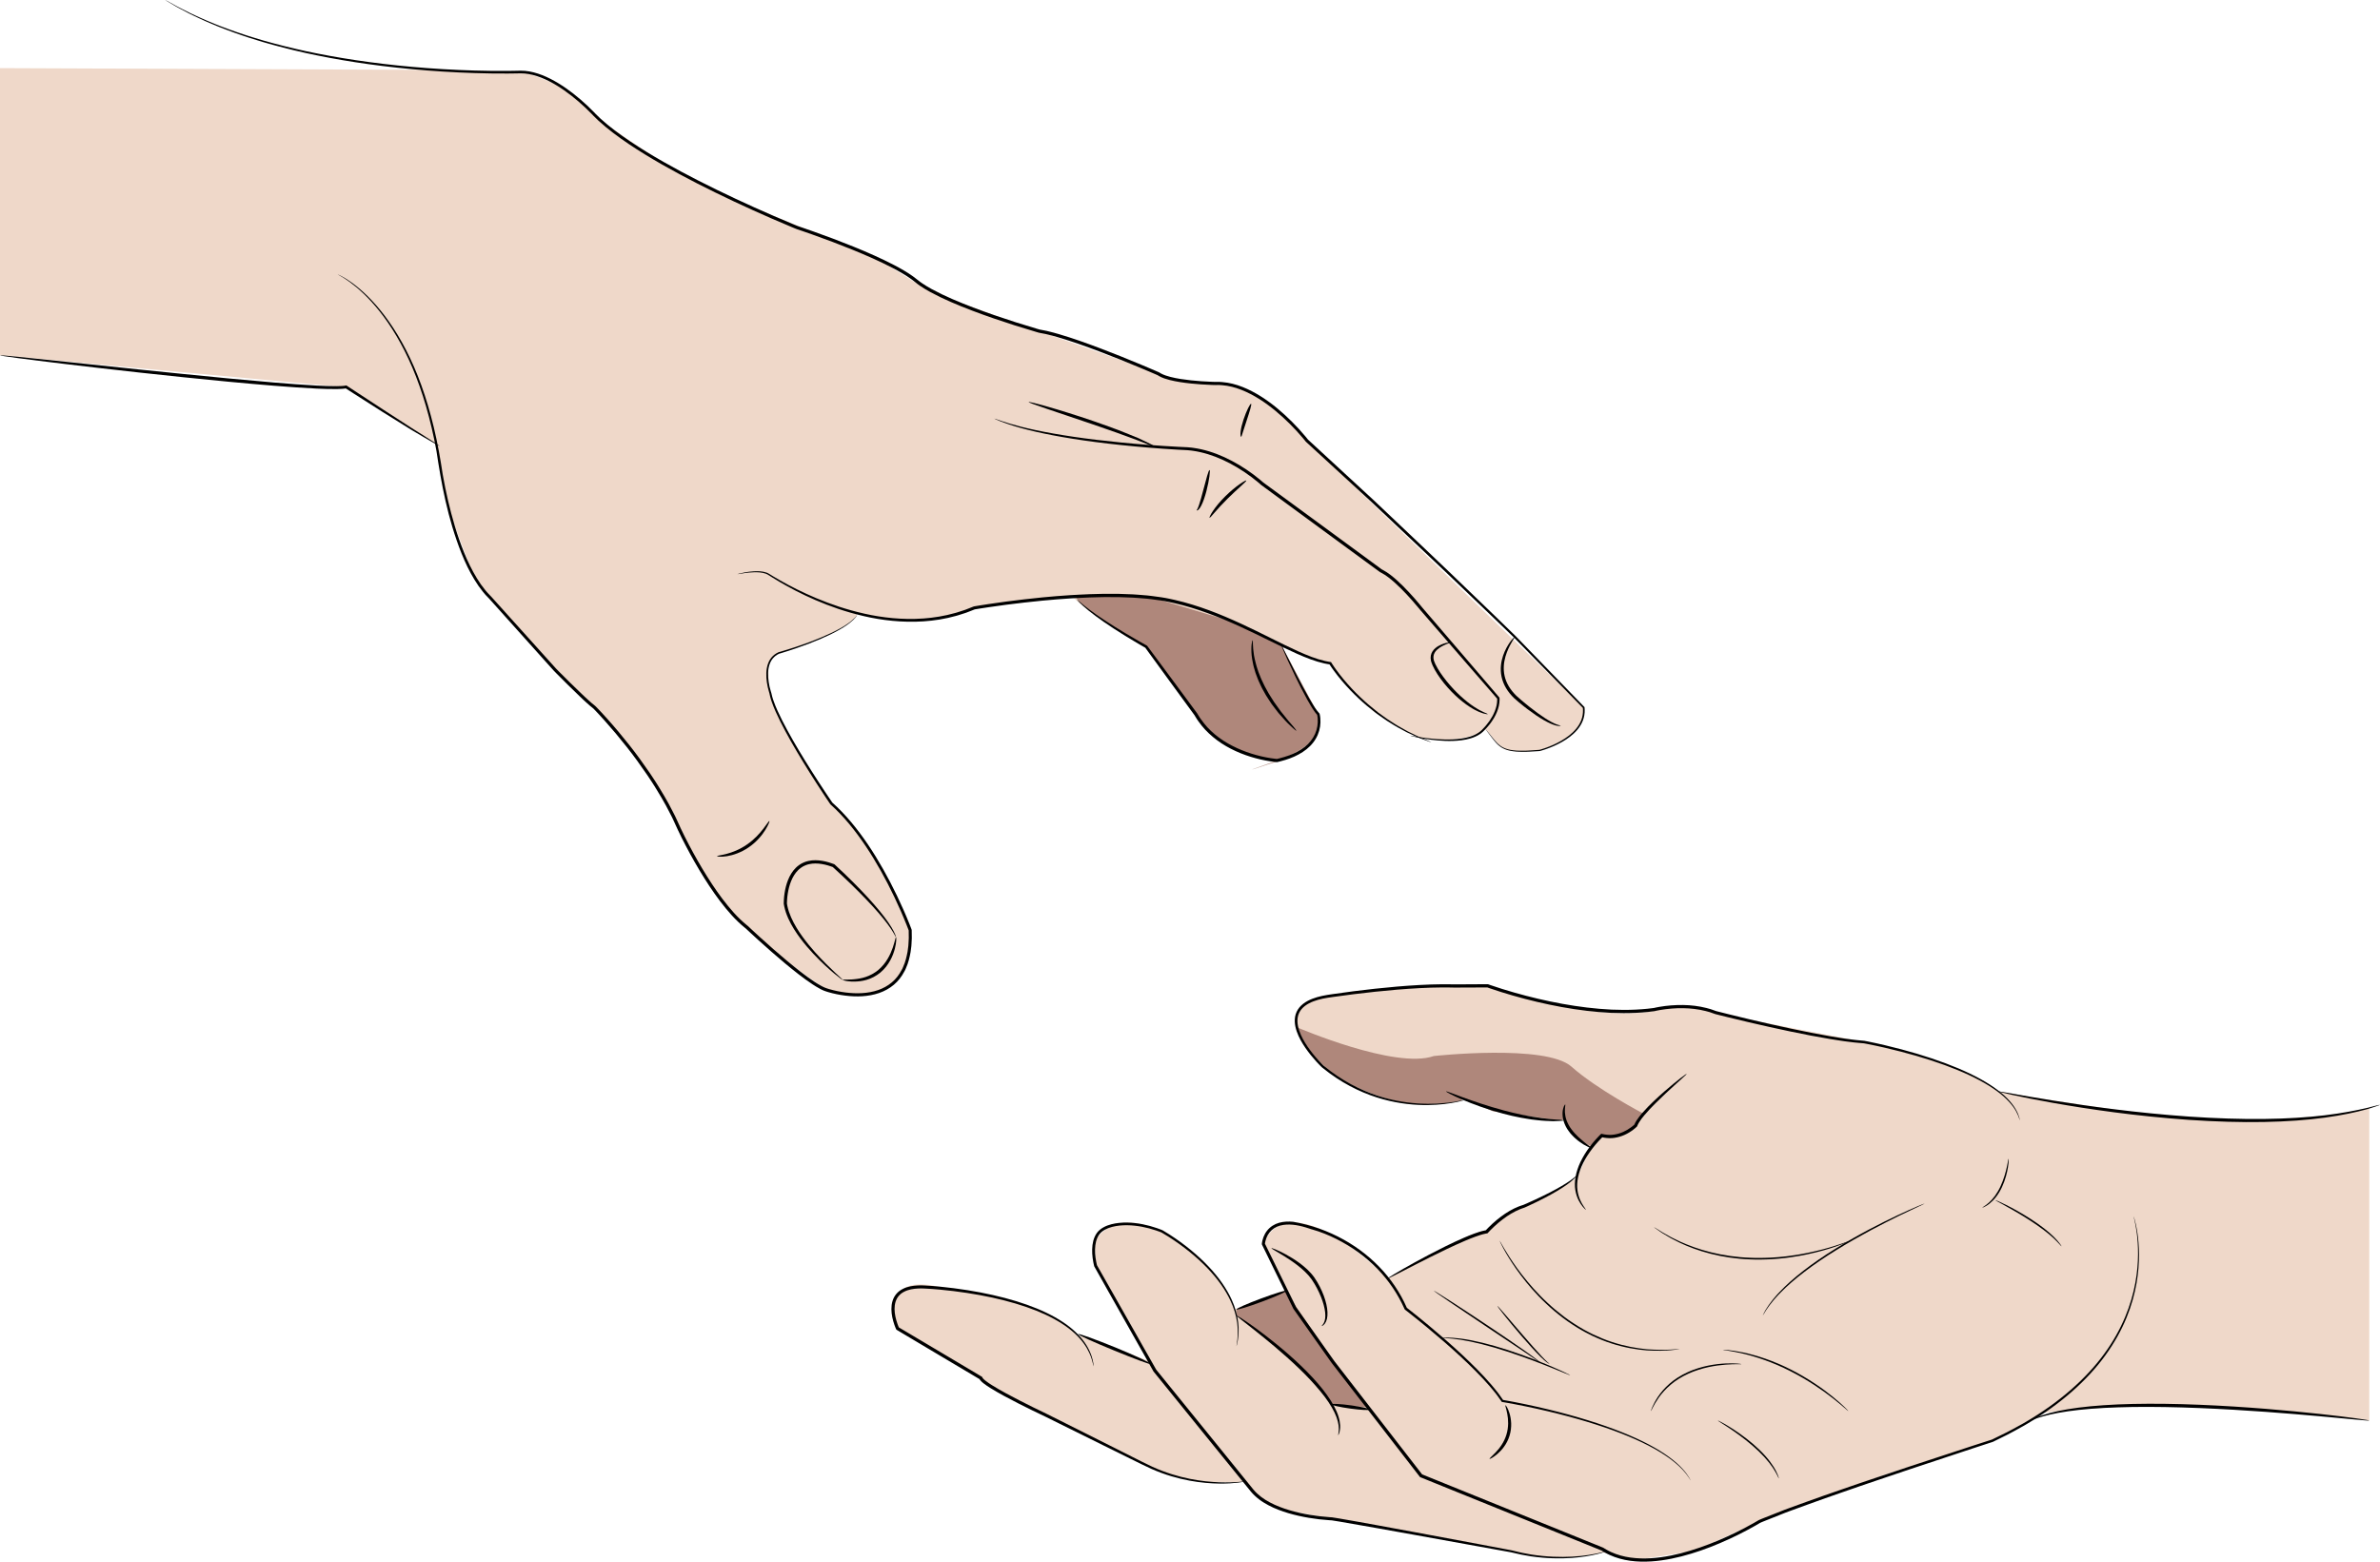 <?xml version="1.0" encoding="UTF-8"?><svg xmlns="http://www.w3.org/2000/svg" xmlns:xlink="http://www.w3.org/1999/xlink" height="1504.0" preserveAspectRatio="xMidYMid meet" version="1.0" viewBox="-0.0 -65.6 2291.5 1504.0" width="2291.5" zoomAndPan="magnify"><g><g id="change1_2"><path d="M2281.157,1001.334v300.995c0,0-175.009-24.644-314.721-7.336l-47.368,26.406l-103.33,32.689 l-120.898,45.061l-63.036,28.684l-57.271,8.829l-31.508-7.367l-7.309,1.77l-25.516,3.145l-18.043,0.181l-22.674-2.964 l-15.938-3.465l-171.411-31.001l-48.333-9.223c0,0-25.172-10.685-35.332-26.758l-7.767,0.955l-18.136-0.382 c0,0-30.873,5.627-91.957-27.691c0,0-130.219-62.974-136.193-72.472l-80.193-47.679c0,0-19.741-54.765,39.98-40.083 c0,0,96.821,9.292,133.876,46.996l4.36,0.378l65.127,24.455l-5.663-11.92l-35.009-56.213l-11.982-23.936l-0.994-23.604 c0,0,18.125-34.183,65.49-8.423c0,0,56.321,29.553,69.348,73.864l49.73-19.015l-22.063-43.905c0,0,18.4-63.955,119.649,33.222 l6.697-3.753l18.937-10.271c0,0,64.522-36.608,68.44-30.75c0,0,23.19-25.205,37.064-24.775c0,0,36.948-17.404,50.811-27.365 l13.771-28.93l-8.771-5.736l-16.274-20.678h-18.711l-79.99-21.153l-1.196,2.266l-11.371,2.088l-22.337,1.448l-28.405-2.755 c0,0-67.155-16.36-85.361-50.229c0,0-37.719-46.557,24.036-51.883c0,0,122.793-14.052,148.907-9.346 c0,0,113.396,41.192,171.694,20.889c0,0,37.945-1.776,58.248,7.495l127.734,24.717c0,0,104.772,21.631,134.074,48.57 c0,0,150.461,26.488,218.765,28.087C2142.837,1013.463,2238.938,1013.349,2281.157,1001.334z" fill="#EFD8C9"/></g><g id="change2_2"><path d="M1238.488,1177.323l-48.078,17.901v5.943l8.061,5.734l50.189,41.107c0,0,31.947,36.323,33.262,38.583 l35.39,3.083l-13.845-15.999l-56.117-81.693L1238.488,1177.323z" fill="#AF877B"/></g><g id="change2_3"><path d="M1249.171,923.826c0,0,94.228,40.606,131.324,27.48c0,0,107.802-11.771,132.514,10.204 c24.713,21.975,69.504,45.367,69.504,45.367l-7.556,11.258c0,0-16.644,12.543-32.431,10.999l-10.733,8.925 c0,0-18.392-7.896-26.225-26.086l-3.428,1.337l-64.47-8.718l-28.789-12.183l-2.697,2.096l-16.795,2.683l-18.982,0.465 l-12.479-0.563C1357.928,997.089,1273.134,987.043,1249.171,923.826z" fill="#AF877B"/></g><g><g><g id="change3_4"><path d="M1627.81,1359.988c-0.022,0.012-0.191-0.233-0.506-0.728c-0.33-0.484-0.733-1.262-1.406-2.204 c-1.265-1.933-3.343-4.692-6.452-7.965c-3.1-3.282-7.332-6.974-12.704-10.845c-5.385-3.856-11.935-7.848-19.604-11.811 c-15.346-7.923-35.142-15.707-58.779-22.849c-11.818-3.578-24.597-7.01-38.27-10.238c-6.836-1.614-13.896-3.179-21.174-4.672 c-3.64-0.747-7.332-1.479-11.079-2.183c-1.875-0.344-3.762-0.691-5.66-1.039c-0.95-0.167-1.903-0.334-2.86-0.501 c-1.098-0.183-2.199-0.366-3.304-0.55c-0.986-1.382-1.978-2.77-2.974-4.166l-1.358-1.903c-0.443-0.643-0.91-1.272-1.422-1.874 c-0.993-1.222-1.991-2.45-2.994-3.684c-1.011-1.228-1.981-2.495-3.078-3.675c-2.159-2.384-4.259-4.856-6.52-7.229 c-2.277-2.357-4.528-4.779-6.882-7.143c-9.399-9.478-19.586-18.836-30.342-28.199c-10.768-9.35-22.093-18.735-33.965-28.072 l-2.234-1.744l-1.121-0.869l-0.479-0.369c-0.1-0.052-0.146-0.154-0.188-0.258l-0.142-0.302l-0.339-0.72 c-0.811-1.703-1.595-3.426-2.434-5.129c-0.887-1.678-1.777-3.362-2.67-5.051c-0.969-1.647-1.939-3.3-2.914-4.957 c-4.042-6.542-8.683-12.835-13.947-18.707c-10.508-11.759-23.332-21.948-37.789-29.938c-7.218-4.006-14.851-7.478-22.802-10.229 c-1.986-0.685-3.999-1.324-6.015-1.87l-0.762-0.197l-0.88-0.29l-1.501-0.506c-1.001-0.341-2.002-0.687-3.021-0.962 c-4.047-1.226-8.198-2.165-12.396-2.58c-4.188-0.404-8.448-0.252-12.437,0.852c-3.974,1.12-7.577,3.376-10.108,6.625 c-1.279,1.607-2.288,3.442-3.032,5.391c-0.374,0.973-0.691,1.974-0.925,2.993c-0.12,0.509-0.221,1.021-0.305,1.532 c-0.036,0.254-0.078,0.512-0.104,0.761c-0.014,0.126-0.01,0.071,0.001,0.113c1.946,3.965,3.902,7.947,5.866,11.946 c7.913,16.12,15.961,32.515,24.133,49.162c9.279,13.094,18.68,26.361,28.192,39.785c2.384,3.365,4.774,6.739,7.172,10.124 c1.168,1.714,2.468,3.337,3.739,4.983c1.274,1.644,2.551,3.291,3.828,4.94c5.111,6.596,10.252,13.228,15.419,19.896 c20.579,26.563,41.591,53.685,62.954,81.261c12.514,5.065,25.109,10.162,37.779,15.29 c26.345,10.667,52.379,21.208,78.037,31.596c12.828,5.196,25.563,10.354,38.195,15.471c6.315,2.559,12.606,5.107,18.87,7.645 l1.175,0.476c0.055,0.034,0.314,0.099,0.501,0.24l0.316,0.197l0.523,0.325c0.704,0.421,1.376,0.894,2.105,1.272 c0.721,0.391,1.429,0.804,2.158,1.178l2.208,1.079c2.981,1.362,6.072,2.474,9.223,3.36c6.305,1.791,12.854,2.592,19.382,2.802 c6.536,0.172,13.071-0.258,19.519-1.148c12.904-1.772,25.454-5.175,37.561-9.357c12.111-4.2,23.802-9.226,35.071-14.76 c5.632-2.773,11.163-5.677,16.557-8.732c1.347-0.765,2.688-1.538,4.006-2.327l0.492-0.296l0.327-0.2l0.349-0.153l1.074-0.473 c0.714-0.321,1.431-0.629,2.155-0.904c2.889-1.144,5.769-2.284,8.639-3.421c2.871-1.136,5.732-2.27,8.585-3.399 c1.427-0.565,2.851-1.128,4.272-1.691c1.422-0.562,2.863-1.051,4.291-1.578c5.721-2.073,11.404-4.132,17.05-6.178 c11.269-4.161,22.489-7.942,33.511-11.786c5.516-1.904,10.992-3.793,16.428-5.669c5.446-1.838,10.853-3.662,16.216-5.472 c10.725-3.624,21.28-7.19,31.685-10.613c20.788-6.913,40.894-13.495,60.237-19.774c4.837-1.566,9.626-3.115,14.364-4.649 c1.186-0.381,2.368-0.762,3.547-1.141l1.768-0.568l0.44-0.142c0.104-0.035,0.061-0.016,0.111-0.039l0.177-0.086l0.828-0.406 c2.205-1.081,4.4-2.156,6.582-3.225c4.356-2.154,8.724-4.174,12.846-6.542c2.083-1.142,4.154-2.277,6.215-3.405 c2.046-1.152,4.143-2.19,6.094-3.448c32.061-18.722,57.721-41.375,75.098-65.178c8.717-11.871,15.394-23.945,20.268-35.577 c4.885-11.636,7.988-22.811,9.865-33.009c1.879-10.207,2.552-19.439,2.614-27.429c0.059-7.996-0.487-14.759-1.166-20.187 c-0.675-5.432-1.517-9.527-2.129-12.265c-0.302-1.37-0.562-2.4-0.734-3.089c-0.171-0.69-0.258-1.04-0.231-1.049 c0.025-0.009,0.165,0.326,0.388,1.003c0.226,0.677,0.537,1.696,0.893,3.058c0.718,2.722,1.666,6.813,2.447,12.256 c0.783,5.439,1.435,12.229,1.476,20.274c0.036,8.039-0.543,17.342-2.344,27.646c-1.798,10.295-4.836,21.592-9.684,33.37 c-4.836,11.773-11.5,24.008-20.23,36.041c-17.403,24.13-43.193,47.098-75.391,66.065c-1.961,1.274-4.065,2.327-6.12,3.494 c-2.068,1.143-4.149,2.293-6.241,3.45c-4.141,2.399-8.523,4.446-12.898,6.628c-2.191,1.083-4.395,2.171-6.61,3.266l-0.831,0.411 l-0.238,0.118c-0.085,0.052-0.283,0.099-0.324,0.117l-0.439,0.143l-1.764,0.574c-1.178,0.383-2.357,0.767-3.541,1.152 c-4.732,1.549-9.515,3.113-14.346,4.694c-19.318,6.339-39.4,12.977-60.163,19.942c-10.393,3.45-20.935,7.04-31.646,10.687 c-5.356,1.821-10.756,3.657-16.196,5.506c-5.428,1.886-10.896,3.786-16.404,5.7c-11.004,3.864-22.215,7.665-33.452,11.839 c-5.633,2.052-11.304,4.118-17.011,6.198c-1.423,0.529-2.865,1.021-4.278,1.582c-1.413,0.562-2.827,1.125-4.245,1.689 c-2.834,1.128-5.678,2.259-8.53,3.394c-2.853,1.135-5.713,2.272-8.583,3.414c-0.723,0.276-1.43,0.581-2.13,0.897l-1.056,0.466 c-0.271,0.123-0.097,0.03-0.354,0.185l-0.506,0.305c-1.347,0.808-2.7,1.592-4.063,2.368c-5.448,3.097-11.02,6.033-16.697,8.838 c-11.36,5.598-23.147,10.685-35.395,14.949c-12.243,4.245-24.963,7.715-38.139,9.539c-6.581,0.915-13.28,1.365-20.021,1.194 c-6.733-0.21-13.53-1.031-20.13-2.899c-3.299-0.924-6.545-2.089-9.688-3.522l-2.329-1.136c-0.77-0.394-1.52-0.829-2.28-1.242 c-0.769-0.4-1.482-0.896-2.227-1.342c-0.326-0.194-0.873-0.563-0.846-0.506l-1.174-0.475 c-6.266-2.534-12.559-5.078-18.876-7.633c-12.635-5.111-25.372-10.262-38.202-15.452c-25.66-10.384-51.696-20.919-78.044-31.581 c-12.934-5.236-25.793-10.442-38.569-15.614c-21.539-27.827-42.724-55.197-63.471-82.003 c-5.165-6.675-10.303-13.314-15.411-19.917c-1.277-1.651-2.553-3.299-3.826-4.945c-1.271-1.648-2.569-3.272-3.737-4.99 c-2.397-3.39-4.788-6.77-7.172-10.14c-9.555-13.515-18.998-26.872-28.318-40.055c-8.187-16.732-16.248-33.21-24.175-49.413 c-1.995-4.081-3.982-8.146-5.96-12.192l-0.173-0.363c-0.023-0.061-0.069-0.118-0.074-0.183l0.014-0.2 c0.019-0.25,0.041-0.574,0.065-0.747c0.031-0.306,0.079-0.598,0.122-0.895c0.099-0.587,0.213-1.168,0.349-1.742 c0.268-1.15,0.624-2.273,1.048-3.372c0.844-2.197,1.995-4.288,3.472-6.141c2.92-3.75,7.149-6.366,11.603-7.602 c4.472-1.23,9.079-1.359,13.511-0.926c34.713,5.995,65.495,23.626,86.864,47.662c5.353,6,10.069,12.431,14.172,19.113 c0.989,1.693,1.975,3.38,2.957,5.062c0.905,1.724,1.808,3.443,2.707,5.156c0.851,1.737,1.645,3.495,2.465,5.232l0.268,0.573 c0.017,0.039,0.013,0.033,0.112,0.11l1.128,0.879l2.24,1.759c11.884,9.403,23.204,18.843,33.974,28.259 c10.757,9.428,20.946,18.856,30.362,28.425c2.358,2.387,4.618,4.835,6.899,7.217c2.267,2.398,4.379,4.905,6.546,7.317 c1.099,1.192,2.08,2.482,3.098,3.729c1.01,1.254,2.015,2.501,3.015,3.743c0.514,0.61,0.986,1.251,1.437,1.909l1.376,1.945 c0.822,1.164,1.641,2.322,2.455,3.475c1.792,0.317,3.572,0.631,5.342,0.944c1.903,0.359,3.795,0.715,5.675,1.069 c3.756,0.724,7.455,1.476,11.101,2.242c7.29,1.532,14.359,3.138,21.205,4.792c13.691,3.31,26.484,6.824,38.314,10.49 c23.661,7.315,43.477,15.285,58.824,23.406c7.671,4.062,14.217,8.156,19.588,12.115c5.358,3.974,9.564,7.768,12.623,11.143 c3.068,3.366,5.086,6.206,6.276,8.204c0.635,0.974,0.999,1.78,1.288,2.29C1627.705,1359.708,1627.831,1359.976,1627.81,1359.988 z" fill="inherit"/></g></g></g><g><g><g id="change3_17"><path d="M1434.159,1339.229c-0.289-0.405,2.296-2.491,5.9-6.277c1.791-1.897,3.822-4.247,5.667-7.109 c1.87-2.84,3.547-6.194,4.669-9.925c1.167-3.718,1.598-7.445,1.659-10.838c0.027-3.4-0.329-6.476-0.806-9.034 c-0.947-5.133-2.187-8.184-1.785-8.386c0.366-0.212,2.39,2.598,3.963,7.863c0.786,2.623,1.408,5.863,1.546,9.522 c0.103,3.649-0.275,7.734-1.549,11.796c-1.225,4.075-3.146,7.696-5.29,10.651c-2.122,2.982-4.455,5.308-6.526,7.079 C1437.43,1338.103,1434.367,1339.54,1434.159,1339.229z" fill="inherit"/></g></g></g><g><g><g id="change3_35"><path d="M1272.543,1211.278c-0.166-0.224,1.077-1.001,2.149-3.143c1.091-2.114,1.692-5.643,1.183-9.999 c-0.456-4.354-1.852-9.483-4.024-14.931c-2.199-5.429-5.144-11.257-8.968-16.807c-3.842-5.396-8.738-9.727-13.359-13.355 c-4.66-3.615-9.134-6.55-12.939-8.935c-7.636-4.745-12.59-7.34-12.402-7.751c0.169-0.387,5.498,1.505,13.529,5.816 c4.004,2.171,8.682,4.955,13.573,8.543c4.852,3.613,10.019,8.011,14.204,13.882c4.006,5.82,6.947,11.854,9.086,17.559 c2.102,5.714,3.34,11.138,3.533,15.816c0.1,2.334-0.046,4.478-0.477,6.321c-0.418,1.844-1.109,3.373-1.881,4.475 C1274.157,1211.002,1272.59,1211.42,1272.543,1211.278z" fill="inherit"/></g></g></g><g><g><g id="change3_6"><path d="M1190.512,1230.738c-0.048-0.011,0.014-0.609,0.179-1.764c0.087-0.577,0.195-1.294,0.324-2.148 c0.111-0.856,0.352-1.834,0.388-2.975c0.083-1.134,0.176-2.403,0.277-3.805c0.022-0.35,0.061-0.708,0.073-1.074 c-0.005-0.368-0.011-0.743-0.017-1.127c-0.011-0.767-0.021-1.567-0.033-2.4c-0.033-0.831,0.028-1.698-0.081-2.589 c-0.089-0.892-0.181-1.815-0.276-2.769c-0.047-0.477-0.096-0.962-0.144-1.454c-0.024-0.246-0.05-0.494-0.074-0.744 c-0.046-0.247-0.091-0.497-0.138-0.748c-0.185-1.004-0.375-2.039-0.57-3.104c-0.1-0.532-0.2-1.071-0.303-1.618 c-0.143-0.538-0.288-1.083-0.436-1.636c-0.293-1.105-0.595-2.239-0.904-3.401c-0.369-1.145-0.791-2.305-1.198-3.499 c-0.206-0.596-0.415-1.2-0.626-1.81c-0.252-0.595-0.508-1.196-0.766-1.805c-1.958-4.909-4.701-9.998-8.06-15.198 c-6.716-10.415-16.232-21.105-28.18-31.352c-5.962-5.139-12.54-10.166-19.685-15.001c-3.575-2.409-7.293-4.786-11.168-7.02 l-0.728-0.412l-0.29-0.161l-0.336-0.128l-1.574-0.604c-1.055-0.399-2.125-0.769-3.199-1.143 c-2.16-0.718-4.355-1.396-6.596-1.983c-4.479-1.179-9.121-2.081-13.881-2.581c-4.755-0.501-9.639-0.623-14.519-0.112 c-2.438,0.255-4.874,0.668-7.256,1.301c-2.381,0.631-4.716,1.486-6.852,2.68c-2.144,1.173-4.078,2.706-5.495,4.622 c-1.416,1.964-2.385,4.271-3.053,6.698c-1.229,4.916-1.209,10.26-0.518,15.542c0.164,1.324,0.389,2.647,0.645,3.966 c0.123,0.66,0.273,1.316,0.42,1.971l0.236,0.975l0.121,0.464c0.006,0.016,0.012,0.044,0.016,0.051l0.063,0.109 c1.365,2.405,2.74,4.825,4.122,7.259c5.526,9.738,11.183,19.706,16.957,29.882c11.518,20.322,23.506,41.473,35.863,63.277 c14.961,18.443,30.349,37.412,46.05,56.769c9.276,11.447,18.442,22.758,27.477,33.906c4.516,5.575,8.998,11.11,13.443,16.6 c2.224,2.746,4.438,5.48,6.642,8.203c2.163,2.583,4.64,4.88,7.321,6.929c2.668,2.063,5.57,3.821,8.545,5.404 c2.973,1.592,6.051,2.977,9.184,4.192c6.254,2.464,12.701,4.305,19.154,5.775c6.459,1.468,12.943,2.546,19.387,3.319 c3.221,0.388,6.436,0.695,9.626,0.906c0.813,0.066,1.555,0.065,2.411,0.16l2.422,0.384c1.612,0.257,3.22,0.513,4.821,0.769 c12.663,2.167,24.868,4.384,36.783,6.562c11.898,2.189,23.449,4.314,34.618,6.368c22.323,4.171,43.118,8.055,62.103,11.602 c9.488,1.793,18.523,3.501,27.072,5.117c1.068,0.203,2.129,0.404,3.182,0.604c0.526,0.1,1.052,0.2,1.574,0.299 c0.144,0.03,0.222,0.035,0.46,0.094l0.385,0.092l0.768,0.184c2.044,0.489,4.058,0.971,6.039,1.445 c1.975,0.516,3.95,0.867,5.893,1.222c1.94,0.362,3.85,0.717,5.726,1.067c15.098,2.348,28.326,2.622,39.065,2.064 c10.752-0.584,19.02-2.031,24.568-3.174c2.779-0.567,4.875-1.109,6.287-1.462c1.409-0.364,2.129-0.559,2.147-0.508 c0.019,0.052-0.671,0.351-2.056,0.818c-1.387,0.457-3.465,1.103-6.236,1.774c-5.531,1.35-13.815,3.003-24.633,3.782 c-10.803,0.752-24.146,0.659-39.414-1.544c-1.898-0.332-3.829-0.67-5.792-1.014c-1.965-0.338-3.964-0.673-5.962-1.174 c-2.008-0.46-4.046-0.927-6.115-1.401l-0.777-0.178l-0.39-0.09l-0.322-0.06c-0.523-0.094-1.049-0.189-1.576-0.284 c-1.055-0.19-2.117-0.382-3.188-0.575c-8.561-1.546-17.609-3.18-27.111-4.895c-19.005-3.43-39.821-7.188-62.169-11.221 c-11.175-2.004-22.733-4.076-34.639-6.211c-11.893-2.126-24.195-4.313-36.707-6.415c-1.551-0.244-3.105-0.49-4.666-0.736 l-2.343-0.371c-0.741-0.086-1.619-0.09-2.415-0.153c-3.258-0.206-6.518-0.509-9.789-0.893 c-6.54-0.767-13.123-1.844-19.703-3.323c-3.291-0.729-6.577-1.582-9.851-2.549c-3.276-0.956-6.534-2.059-9.756-3.321 c-3.227-1.245-6.412-2.67-9.511-4.322c-3.101-1.643-6.142-3.477-8.977-5.659c-2.84-2.161-5.512-4.627-7.853-7.42 c-2.208-2.72-4.425-5.452-6.651-8.196c-4.453-5.487-8.941-11.018-13.462-16.59c-9.04-11.146-18.211-22.456-27.493-33.901 c-15.748-19.439-31.18-38.488-46.185-57.009c-12.358-21.906-24.348-43.157-35.866-63.574 c-5.743-10.194-11.369-20.179-16.865-29.934c-1.373-2.439-2.739-4.864-4.096-7.274l-0.193-0.342 c-0.083-0.142-0.093-0.294-0.143-0.44l-0.14-0.539l-0.248-1.037c-0.152-0.691-0.306-1.378-0.433-2.069 c-0.263-1.38-0.492-2.761-0.658-4.148c-0.695-5.528-0.727-11.166,0.65-16.597c0.749-2.692,1.854-5.32,3.532-7.617 c1.722-2.304,3.991-4.053,6.38-5.348c2.391-1.319,4.923-2.225,7.467-2.887c2.547-0.664,5.115-1.084,7.668-1.337 c5.109-0.508,10.156-0.349,15.053,0.193c4.9,0.543,9.656,1.497,14.237,2.733c2.292,0.616,4.535,1.323,6.739,2.073 c1.097,0.39,2.189,0.775,3.265,1.19l1.606,0.628l0.458,0.179l0.451,0.252l0.745,0.429c3.936,2.303,7.666,4.727,11.263,7.19 c7.183,4.937,13.783,10.066,19.763,15.311c11.98,10.458,21.508,21.38,28.19,32.036c3.343,5.32,6.057,10.528,7.972,15.552 c0.252,0.622,0.502,1.237,0.748,1.846c0.205,0.625,0.408,1.242,0.607,1.852c0.395,1.222,0.803,2.408,1.158,3.578 c0.293,1.188,0.579,2.347,0.857,3.475c0.139,0.564,0.275,1.121,0.411,1.67c0.093,0.558,0.185,1.108,0.275,1.651 c0.177,1.086,0.349,2.141,0.515,3.165c0.042,0.256,0.083,0.51,0.123,0.761c0.021,0.255,0.04,0.508,0.06,0.758 c0.038,0.501,0.076,0.995,0.113,1.48c0.073,0.97,0.145,1.908,0.213,2.815c0.088,0.905,0.005,1.785,0.016,2.627 c-0.013,0.843-0.023,1.653-0.035,2.43c-0.006,0.388-0.012,0.768-0.018,1.14c-0.024,0.371-0.073,0.732-0.108,1.085 c-0.154,1.411-0.293,2.689-0.418,3.831c-0.083,1.146-0.371,2.124-0.53,2.978c-0.186,0.849-0.341,1.561-0.466,2.134 C1190.715,1230.173,1190.559,1230.749,1190.512,1230.738z" fill="inherit"/></g></g></g><g><g><g id="change3_21"><path d="M1288.461,1316.363c-0.287-0.089,0.55-2.185,0.566-6.076c0.061-3.878-1.111-9.488-4.167-15.783 c-3.01-6.314-7.755-13.285-13.662-20.501c-5.917-7.219-13.021-14.686-20.818-22.177c-15.634-14.962-30.926-27.319-42.036-36.177 c-5.584-4.395-10.104-7.952-13.238-10.419c-3.122-2.47-4.819-3.883-4.695-4.064c0.123-0.18,2.063,0.894,5.413,3.062 c3.351,2.169,8.115,5.431,13.877,9.64c11.499,8.434,27.094,20.574,42.873,35.674c7.87,7.561,15.001,15.181,20.897,22.63 c5.886,7.446,10.566,14.725,13.428,21.404c2.911,6.653,3.818,12.694,3.359,16.771 C1289.844,1314.448,1288.575,1316.433,1288.461,1316.363z" fill="inherit"/></g></g></g><g><g><g id="change3_12"><ellipse cx="1300.37" cy="1289.104" fill="inherit" rx="18.619" ry="1.583" transform="scale(-1) rotate(7.759 19010.55 -19176.408)"/></g></g></g><g><g><g id="change3_33"><path d="M1038.081,1219.063c0.309-0.818,16.348,4.947,35.823,12.877c19.441,7.991,34.841,15.285,34.514,16.067 c-0.348,0.831-16.305-5.159-35.716-13.138C1053.272,1226.958,1037.772,1219.881,1038.081,1219.063z" fill="inherit"/></g></g></g><g><g><g id="change3_22"><path d="M1052.927,1250.197c-0.054,0.007-0.196-0.525-0.421-1.566c-0.122-0.519-0.223-1.173-0.42-1.935 c-0.201-0.761-0.434-1.643-0.697-2.643c-0.318-0.984-0.672-2.086-1.09-3.289c-0.497-1.175-0.935-2.5-1.621-3.846 c-1.247-2.744-2.979-5.78-5.295-8.933c-4.598-6.325-11.623-13.066-21.035-19.047c-9.374-6.035-20.979-11.442-34.284-16.01 c-13.307-4.584-28.306-8.382-44.603-11.388c-8.151-1.496-16.629-2.796-25.393-3.876c-8.763-1.056-17.822-1.972-27.103-2.422 c-4.608-0.303-9.246-0.155-13.763,0.733c-1.107,0.273-2.23,0.531-3.311,0.887c-1.063,0.397-2.154,0.749-3.14,1.299 c-1.043,0.455-1.946,1.122-2.882,1.737l-1.28,1.076c-0.418,0.368-0.763,0.807-1.152,1.205 c-2.953,3.364-4.174,8.044-4.123,12.777c0.032,4.758,1.138,9.607,2.772,14.268c0.214,0.58,0.424,1.162,0.654,1.736l0.349,0.857 l0.335,0.779c0.014,0.03,0.006,0.019,0.039,0.039l0.825,0.49l1.653,0.981c2.206,1.309,4.421,2.624,6.646,3.944 c4.448,2.641,8.932,5.303,13.449,7.984c9.032,5.367,18.196,10.813,27.47,16.323c9.271,5.515,18.433,10.966,27.462,16.337 l1.691,1.007l0.743,0.45c0.352,0.109,0.371,0.493,0.511,0.778c0.036,0.096,0.046,0.113,0.058,0.135l0.039,0.076l0.078,0.152 l0.2,0.281c0.642,0.807,1.601,1.643,2.573,2.407c1.969,1.544,4.115,2.96,6.275,4.323c4.335,2.72,8.789,5.233,13.232,7.668 c8.9,4.855,17.803,9.37,26.564,13.698c4.382,2.159,8.735,4.273,13.049,6.318c4.287,2.147,8.524,4.269,12.71,6.365 c16.714,8.392,32.598,16.366,47.463,23.829c7.429,3.739,14.603,7.35,21.498,10.822c3.447,1.738,6.824,3.44,10.13,5.107 c3.303,1.677,6.554,3.169,9.719,4.71c12.793,5.818,25.081,9.407,36.028,11.616c10.962,2.208,20.595,3.062,28.465,3.344 c7.877,0.275,14.004-0.021,18.146-0.314c2.073-0.133,3.648-0.306,4.711-0.398c1.062-0.101,1.606-0.146,1.617-0.092 c0.011,0.054-0.52,0.206-1.57,0.412c-1.051,0.198-2.621,0.477-4.695,0.713c-4.144,0.5-10.297,0.998-18.237,0.911 c-7.932-0.095-17.664-0.774-28.772-2.838c-11.092-2.066-23.578-5.545-36.604-11.31c-3.209-1.521-6.553-3.02-9.864-4.663 c-3.319-1.636-6.71-3.309-10.171-5.016c-6.919-3.417-14.117-6.973-21.57-10.654c-14.898-7.378-30.817-15.261-47.569-23.556 c-4.182-2.074-8.415-4.173-12.698-6.297c-4.347-2.041-8.713-4.142-13.117-6.295c-8.802-4.313-17.742-8.818-26.716-13.688 c-4.482-2.445-8.978-4.969-13.413-7.742c-2.215-1.395-4.418-2.836-6.556-4.507c-1.067-0.852-2.121-1.714-3.119-2.953 l-0.367-0.52l-0.277-0.506l-0.001-0.002l-0.097-0.057l-1.692-1.005c-9.035-5.369-18.202-10.816-27.479-16.328 c-9.274-5.517-18.438-10.969-27.471-16.343c-4.515-2.688-8.997-5.357-13.442-8.004c-2.223-1.324-4.438-2.643-6.642-3.956 l-1.651-0.984l-0.824-0.491l-0.794-0.478c-0.181-0.248-0.274-0.553-0.413-0.824l-0.423-0.979l-0.37-0.915 c-0.244-0.61-0.465-1.226-0.689-1.839c-1.711-4.926-2.887-10.048-2.916-15.295c-0.004-2.615,0.301-5.263,1.086-7.806 c0.775-2.54,2.068-4.957,3.823-6.968c0.462-0.479,0.889-0.998,1.385-1.436l1.522-1.271c1.089-0.726,2.165-1.491,3.347-2.01 c1.143-0.623,2.354-1.017,3.549-1.454c1.203-0.391,2.43-0.67,3.644-0.962c4.888-0.946,9.798-1.061,14.508-0.734 c9.396,0.496,18.486,1.461,27.304,2.573c8.813,1.134,17.335,2.495,25.529,4.057c16.384,3.138,31.469,7.091,44.859,11.855 c13.388,4.749,25.078,10.365,34.513,16.641c9.472,6.218,16.53,13.239,21.07,19.814c2.289,3.277,3.971,6.427,5.151,9.264 c0.652,1.392,1.053,2.76,1.509,3.971c0.377,1.24,0.687,2.372,0.958,3.384c0.21,1.026,0.394,1.93,0.553,2.71 c0.148,0.781,0.197,1.449,0.268,1.98C1052.946,1249.644,1052.98,1250.19,1052.927,1250.197z" fill="inherit"/></g></g></g><g><g><g id="change3_18"><path d="M1954.9,1302.329c-0.049-0.098,0.95-0.671,2.91-1.679c0.991-0.478,2.245-1.005,3.723-1.649 c1.509-0.55,3.227-1.275,5.223-1.892c7.921-2.69,19.77-5.34,34.563-7.233c14.795-1.91,32.521-3.098,52.206-3.537 c19.687-0.426,41.333-0.138,64.021,0.783c45.381,1.859,86.327,5.628,115.896,8.821c14.785,1.607,26.729,3.102,34.968,4.241 c4.12,0.57,7.313,1.052,9.474,1.419c2.161,0.367,3.288,0.618,3.274,0.726c-0.014,0.108-1.167,0.069-3.351-0.093 c-2.185-0.162-5.4-0.447-9.539-0.828c-8.28-0.765-20.254-1.871-35.047-3.237c-29.598-2.62-70.52-6.03-115.803-7.885 c-22.639-0.919-44.223-1.295-63.841-1.031c-19.615,0.278-37.266,1.23-51.994,2.844c-14.729,1.597-26.522,3.887-34.465,6.187 C1959.133,1300.486,1955.029,1302.606,1954.9,1302.329z" fill="inherit"/></g></g></g><g><g><g id="change3_1"><ellipse cx="1214.449" cy="1186.273" fill="inherit" rx="25.651" ry="1.583" transform="scale(-1) rotate(-20.421 -6586.357 6742.854)"/></g></g></g><g><g><g id="change3_29"><path d="M1518.027,1066.543c0.082,0.073-0.355,0.659-1.279,1.723c-0.234,0.265-0.495,0.561-0.783,0.887 c-0.306,0.306-0.66,0.618-1.037,0.967c-0.771,0.67-1.606,1.534-2.675,2.323c-4.137,3.362-10.593,7.573-18.876,12.177 c-4.152,2.281-8.751,4.684-13.752,7.132c-2.499,1.227-5.1,2.462-7.793,3.706c-0.675,0.308-1.355,0.619-2.039,0.931l-1.035,0.465 l-0.521,0.233l-0.264,0.116c-0.1,0.037-0.119,0.069-0.413,0.164c-0.702,0.241-1.409,0.483-2.12,0.727 c-0.708,0.239-1.422,0.472-2.113,0.792c-5.615,2.307-11.177,5.624-16.481,9.688c-2.663,2.017-5.281,4.202-7.819,6.55 c-1.271,1.172-2.524,2.381-3.757,3.624c-0.611,0.626-1.224,1.254-1.818,1.896l-0.442,0.481l-0.371,0.411 c-0.157,0.157-0.284,0.358-0.465,0.476l-1.827,0.333c-3.36,0.656-6.711,1.795-9.961,2.964c-3.259,1.176-6.438,2.476-9.548,3.789 c-6.215,2.64-12.146,5.376-17.77,8.046c-11.24,5.354-21.251,10.438-29.65,14.722c-8.391,4.301-15.181,7.783-19.883,10.193 c-4.708,2.387-7.348,3.645-7.456,3.454c-0.107-0.19,2.33-1.812,6.859-4.533c4.532-2.718,11.151-6.542,19.431-11.093 c8.281-4.545,18.207-9.847,29.43-15.37c5.615-2.755,11.555-5.565,17.821-8.272c3.138-1.347,6.351-2.679,9.685-3.895 c3.34-1.208,6.746-2.388,10.457-3.117l0.7-0.127l0.157-0.028l-0.011,0.002l-0.021,0.005c-0.003,0.001,0,0-0.002,0.001 c0.001,0-0.03,0.034,0.081-0.089l0.467-0.507c0.622-0.67,1.256-1.318,1.888-1.963c1.272-1.28,2.565-2.52,3.876-3.721 c2.616-2.406,5.32-4.642,8.082-6.707c5.498-4.156,11.311-7.564,17.272-9.923c0.73-0.325,1.494-0.565,2.249-0.81 c0.749-0.245,1.493-0.488,2.232-0.729c1.338-0.58,2.657-1.153,3.958-1.717c2.693-1.19,5.3-2.37,7.806-3.537 c5.018-2.33,9.641-4.601,13.828-6.738c8.35-4.315,14.901-8.184,19.19-11.187 C1515.814,1068.469,1517.816,1066.358,1518.027,1066.543z" fill="inherit"/></g></g></g><g><g><g id="change3_36"><path d="M1526.904,1099.382c-0.081,0.073-0.576-0.362-1.453-1.267c-0.426-0.462-0.998-1.002-1.568-1.727 c-0.554-0.743-1.191-1.599-1.908-2.562c-0.623-1.027-1.337-2.168-2.021-3.47c-0.605-1.34-1.344-2.773-1.836-4.431 c-1.111-3.261-1.859-7.197-1.792-11.56c0.051-4.36,0.896-9.105,2.503-13.937c1.581-4.849,4.006-9.738,6.957-14.598 c2.998-4.836,6.561-9.637,10.678-14.246c1.023-1.158,2.095-2.292,3.2-3.42l0.846-0.845l0.834-0.796l0.211-0.199 c0.079-0.04,0.122-0.193,0.233-0.132l0.586,0.113c0.904,0.178,1.813,0.357,2.723,0.536c2.938,0.452,5.996,0.607,9.029,0.095 c6.076-0.895,11.738-3.554,16.421-7.078c0.587-0.44,1.163-0.886,1.714-1.354c0.284-0.227,0.545-0.469,0.814-0.705 c0.136-0.118,0.266-0.237,0.391-0.357l0.197-0.184c-0.091,0.222,0.162-0.392,0.304-0.726c0.149-0.392,0.341-0.736,0.526-1.086 c0.357-0.715,0.758-1.378,1.17-2.022c1.643-2.583,3.485-4.852,5.333-7.008c3.71-4.297,7.508-8.071,11.116-11.534 c3.619-3.452,7.074-6.567,10.269-9.362c6.394-5.585,11.734-9.897,15.486-12.8c3.755-2.899,5.929-4.379,6.065-4.21 c0.138,0.171-1.77,1.972-5.273,5.155c-3.5,3.186-8.606,7.746-14.775,13.516c-3.083,2.887-6.43,6.078-9.936,9.58 c-3.493,3.509-7.181,7.314-10.728,11.544c-1.763,2.115-3.515,4.339-4.991,6.72c-0.372,0.594-0.727,1.196-1.023,1.81 c-0.159,0.305-0.328,0.611-0.438,0.918c-0.155,0.344-0.145,0.449-0.581,1.321l-0.607,0.597c-0.145,0.141-0.29,0.276-0.437,0.406 c-0.294,0.262-0.584,0.533-0.888,0.781c-0.596,0.514-1.214,1.001-1.843,1.479c-5.005,3.815-11.104,6.737-17.83,7.733 c-3.352,0.559-6.76,0.395-10.013-0.123c-0.631-0.129-1.259-0.257-1.884-0.385c0.026,0.004,0.011-0.001,0.004,0.009l-0.805,0.796 c-1.067,1.079-2.113,2.173-3.115,3.29c-4.03,4.449-7.543,9.082-10.51,13.719c-2.921,4.659-5.339,9.321-6.95,13.91 c-1.637,4.576-2.559,9.038-2.746,13.143c-0.203,4.108,0.348,7.829,1.244,10.971c0.386,1.597,1.015,2.993,1.512,4.313 c0.576,1.284,1.186,2.426,1.706,3.468c0.607,0.996,1.148,1.881,1.617,2.65c0.478,0.766,0.962,1.359,1.303,1.878 C1526.65,1098.732,1526.985,1099.309,1526.904,1099.382z" fill="inherit"/></g></g></g><g><g><g id="change3_27"><path d="M1531.795,1039.682c-0.205,0.363-2.95-0.812-7.161-3.222c-1.009-0.68-2.112-1.422-3.294-2.219 c-0.584-0.414-1.213-0.807-1.809-1.285c-0.585-0.495-1.186-1.005-1.802-1.527c-1.229-1.052-2.548-2.127-3.712-3.474 c-0.604-0.65-1.217-1.312-1.84-1.984c-0.625-0.67-1.127-1.472-1.702-2.221c-2.325-2.989-3.873-6.356-4.915-9.489 c-1.005-3.176-1.208-6.214-1.099-8.704c0.362-5.042,2.181-7.755,2.548-7.535c0.406,0.173-0.535,2.975-0.309,7.552 c0.181,2.269,0.576,4.952,1.627,7.765c1.097,2.779,2.545,5.776,4.706,8.545c4.159,5.655,9.247,9.753,12.878,12.737 C1529.69,1037.431,1532.022,1039.286,1531.795,1039.682z" fill="inherit"/></g></g></g><g><g><g id="change3_42"><path d="M1505.566,1013.268c0.006,0.219-1.635,0.411-4.621,0.57c-1.493,0.076-3.324,0.159-5.451,0.207 c-2.125-0.085-4.542-0.181-7.212-0.288c-2.683-0.055-5.586-0.436-8.717-0.76c-1.562-0.184-3.188-0.315-4.843-0.567 c-1.654-0.265-3.357-0.538-5.103-0.818c-1.741-0.304-3.545-0.529-5.352-0.925c-1.812-0.377-3.662-0.761-5.545-1.153 c-0.941-0.198-1.892-0.397-2.849-0.599c-0.949-0.233-1.906-0.469-2.87-0.706c-1.927-0.482-3.881-0.972-5.858-1.467 c-15.765-4.201-29.603-9.399-39.416-13.57c-9.803-4.217-15.593-7.425-15.402-7.817c0.189-0.396,6.276,2.076,16.229,5.736 c9.965,3.615,23.801,8.433,39.402,12.59c1.955,0.495,3.888,0.985,5.792,1.467c0.952,0.241,1.897,0.481,2.836,0.718 c0.943,0.208,1.88,0.414,2.809,0.618c1.855,0.413,3.68,0.818,5.465,1.216c1.781,0.423,3.554,0.677,5.267,1.017 c1.718,0.321,3.392,0.635,5.019,0.939c1.629,0.297,3.225,0.477,4.759,0.715c3.075,0.431,5.933,0.938,8.566,1.132 c2.629,0.278,5.008,0.529,7.1,0.75c2.095,0.12,3.902,0.217,5.382,0.33C1503.912,1012.825,1505.561,1013.05,1505.566,1013.268z" fill="inherit"/></g></g></g><g><g><g id="change3_43"><path d="M1944.713,1013.268c-0.199,0.066-0.633-3.287-3.635-8.744c-2.961-5.444-8.973-12.609-18.555-19.537 c-9.53-6.981-22.375-13.864-37.935-20.236c-15.562-6.387-33.827-12.337-54.337-17.665c-10.258-2.653-21.079-5.178-32.422-7.392 c-0.709-0.135-1.42-0.269-2.132-0.405l-1.067-0.195c-0.152-0.024,0.021-0.003-0.134-0.018l-0.274-0.024l-0.55-0.048 c-1.467-0.128-2.94-0.257-4.421-0.387c-2.971-0.217-5.939-0.602-8.939-0.981c-1.5-0.187-3.008-0.374-4.521-0.562 c-1.508-0.227-3.021-0.454-4.542-0.683c-3.039-0.467-6.115-0.89-9.192-1.442c-12.349-2.024-25.036-4.525-38.073-7.232 c-13.034-2.718-26.409-5.696-40.088-8.902c-6.837-1.61-13.756-3.256-20.742-4.978c-3.491-0.87-7.003-1.744-10.534-2.624 l-0.662-0.169l-0.332-0.084c-0.036-0.011-0.154-0.033-0.305-0.09l-0.195-0.07l-1.263-0.443l-2.528-0.89 c-0.424-0.144-0.842-0.308-1.271-0.436l-1.3-0.353l-2.605-0.709c-14.012-3.514-29.175-3.441-44.012-0.939 c-0.923,0.178-1.855,0.33-2.771,0.531l-1.373,0.296l-0.676,0.156l-0.185,0.046c-0.128,0.037-0.236,0.048-0.321,0.057 l-0.359,0.044c-1.921,0.234-3.846,0.469-5.773,0.705c-3.865,0.367-7.751,0.72-11.66,0.879 c-7.815,0.377-15.703,0.363-23.629,0.019c-15.85-0.752-31.84-2.731-47.84-5.628c-15.998-2.914-31.637-6.653-46.852-11.017 c-7.608-2.181-15.108-4.518-22.488-7.078l-1.383-0.488l-0.693-0.249c-0.212-0.066,0.009-0.021-0.163-0.034l-2.907,0.013 c-1.937,0.008-3.869,0.017-5.797,0.025c-3.856,0.016-7.696,0.032-11.52,0.049c-3.822,0.015-7.629,0.03-11.417,0.044 c-3.774-0.039-7.538-0.188-11.272-0.136c-7.467,0.047-14.868,0.264-22.188,0.667c-14.641,0.765-28.956,2.019-42.897,3.485 c-13.941,1.469-27.513,3.178-40.661,5.057c-3.298,0.474-6.544,0.922-9.681,1.594c-3.148,0.664-6.228,1.508-9.149,2.638 c-2.911,1.136-5.695,2.533-8.08,4.368c-1.202,0.906-2.269,1.945-3.234,3.05c-0.949,1.121-1.729,2.355-2.355,3.654 c-1.264,2.604-1.707,5.529-1.619,8.422c0.111,2.906,0.761,5.786,1.686,8.554c1.894,5.543,4.82,10.642,8.013,15.379 c3.222,4.732,6.773,9.119,10.464,13.209c0.924,1.021,1.857,2.023,2.803,3.003l1.424,1.45l0.714,0.702l0.729,0.58 c2.13,1.657,4.179,3.372,6.306,4.929c16.926,12.635,34.588,20.656,50.697,25.24c16.147,4.615,30.694,5.968,42.503,6.046 c11.838,0.059,21-1.126,27.145-2.151c3.075-0.521,5.402-1.022,6.965-1.365c1.563-0.346,2.359-0.541,2.376-0.488 c0.017,0.052-0.753,0.351-2.295,0.802c-1.543,0.448-3.857,1.055-6.929,1.679c-6.138,1.233-15.33,2.626-27.259,2.757 c-11.899,0.111-26.604-1.07-42.984-5.574c-16.34-4.472-34.313-12.454-51.551-25.144c-2.166-1.563-4.253-3.286-6.422-4.953 l-0.404-0.316c-0.149-0.124-0.23-0.165-0.462-0.376l-0.75-0.728l-1.466-1.473c-0.969-0.993-1.927-2.006-2.873-3.039 c-3.778-4.137-7.418-8.577-10.748-13.409c-3.298-4.842-6.355-10.073-8.396-15.941c-0.996-2.935-1.723-6.038-1.863-9.272 c-0.119-3.218,0.366-6.597,1.822-9.638c0.72-1.514,1.624-2.95,2.705-4.239c1.096-1.271,2.304-2.448,3.634-3.461 c2.646-2.051,5.643-3.559,8.726-4.778c6.173-2.427,12.857-3.55,19.41-4.463c13.182-1.933,26.774-3.69,40.752-5.203 c13.978-1.51,28.336-2.804,43.05-3.604c7.355-0.42,14.804-0.653,22.334-0.713c3.765-0.059,7.534,0.085,11.329,0.118 c3.781-0.021,7.58-0.041,11.396-0.061c3.816-0.021,7.648-0.042,11.498-0.063c1.924-0.01,3.853-0.021,5.785-0.031l2.902-0.016 l0.297-0.002c0.119,0.004,0.242-0.011,0.359,0.008l0.588,0.214l0.677,0.243l1.364,0.479c7.303,2.525,14.766,4.844,22.325,7.005 c15.123,4.326,30.667,8.037,46.55,10.929c15.884,2.876,31.738,4.842,47.416,5.597c7.839,0.345,15.63,0.365,23.334,0.001 c3.855-0.152,7.68-0.496,11.484-0.852c1.896-0.229,3.788-0.458,5.676-0.686l0.354-0.043c0.035-0.004,0.046-0.006,0.033-0.004 l0.164-0.04l0.725-0.167l1.436-0.307c0.954-0.208,1.909-0.363,2.862-0.545c7.632-1.319,15.299-1.887,22.898-1.795 c7.597,0.111,15.136,1.021,22.394,2.858l2.704,0.742l1.35,0.371c0.446,0.135,0.882,0.305,1.323,0.456l2.633,0.933l1.314,0.466 c0.037,0.013,0.147,0.054,0.125,0.043c-0.043-0.015-0.051-0.014,0.023,0.004l0.33,0.084l0.658,0.169 c3.521,0.886,7.023,1.767,10.506,2.643c6.971,1.737,13.875,3.399,20.698,5.026c13.649,3.24,26.993,6.257,39.991,9.017 c13,2.749,25.648,5.296,37.935,7.367c3.065,0.564,6.12,0.998,9.143,1.478c1.511,0.235,3.017,0.468,4.515,0.701 c1.501,0.194,2.996,0.387,4.483,0.58c2.976,0.391,5.923,0.789,8.85,1.018c1.463,0.136,2.918,0.271,4.366,0.406l0.543,0.051 l0.271,0.025l0.209,0.019l0.199,0.034l1.083,0.204c0.718,0.14,1.434,0.28,2.147,0.42c11.398,2.29,22.237,4.89,32.521,7.624 c20.556,5.488,38.856,11.615,54.448,18.196c15.589,6.567,28.459,13.665,37.99,20.882c9.58,7.16,15.557,14.591,18.381,20.224 c1.481,2.79,2.148,5.12,2.619,6.653C1944.613,1012.45,1944.766,1013.257,1944.713,1013.268z" fill="inherit"/></g></g></g><g><g><g id="change3_28"><path d="M2291.454,998.31c0.034,0.104-1.179,0.568-3.523,1.358c-1.178,0.386-2.633,0.862-4.351,1.425 c-1.731,0.526-3.699,1.254-5.988,1.789c-9.072,2.468-22.383,5.448-39.053,7.739c-16.666,2.295-36.668,3.824-58.892,4.211 c-22.224,0.4-46.664-0.31-72.239-2.05c-51.159-3.57-97.111-10.414-130.164-16.243c-16.533-2.916-29.85-5.607-39.021-7.618 c-4.586-1.001-8.135-1.836-10.532-2.444c-2.396-0.608-3.641-0.992-3.617-1.098c0.023-0.107,1.313,0.068,3.749,0.474 c2.438,0.426,6.022,1.053,10.64,1.86c9.234,1.637,22.597,3.99,39.152,6.619c33.1,5.257,79.004,11.734,130.011,15.292 c25.499,1.735,49.845,2.531,71.978,2.292c22.133-0.225,42.044-1.516,58.653-3.515c16.614-1.995,29.907-4.622,39.031-6.712 c2.303-0.441,4.284-1.071,6.036-1.5c1.746-0.446,3.225-0.823,4.421-1.129C2290.143,998.467,2291.42,998.206,2291.454,998.31z" fill="inherit"/></g></g></g><g><g><g id="change3_24"><path d="M1697.188,1201.167c-0.049-0.025,0.235-0.634,0.823-1.775c0.3-0.571,0.67-1.274,1.105-2.104 c0.223-0.415,0.461-0.861,0.717-1.338c0.293-0.455,0.605-0.938,0.936-1.451c0.667-1.023,1.408-2.161,2.22-3.405 c0.853-1.216,1.858-2.479,2.898-3.867c1.017-1.41,2.245-2.798,3.528-4.289c0.642-0.746,1.301-1.512,1.979-2.299 c0.715-0.753,1.448-1.525,2.199-2.316c11.971-12.736,31.116-27.649,53.754-41.567c22.612-13.994,44.146-24.799,59.877-32.228 c7.877-3.701,14.327-6.531,18.813-8.42c2.242-0.946,3.996-1.649,5.193-2.108c1.197-0.458,1.838-0.668,1.859-0.617 s-0.578,0.359-1.734,0.911c-1.167,0.548-2.873,1.348-5.068,2.378c-4.404,2.059-10.774,5.041-18.578,8.865 c-15.583,7.676-36.989,18.617-59.527,32.565c-22.566,13.875-41.698,28.56-53.781,40.998c-0.76,0.772-1.501,1.526-2.224,2.261 c-0.687,0.768-1.354,1.515-2.005,2.242c-1.301,1.453-2.553,2.805-3.592,4.176c-1.064,1.35-2.097,2.578-2.979,3.757 c-0.847,1.206-1.619,2.307-2.315,3.299c-0.35,0.495-0.68,0.963-0.989,1.402c-0.276,0.46-0.534,0.89-0.774,1.291 c-0.485,0.795-0.896,1.469-1.231,2.017C1697.616,1200.631,1697.237,1201.191,1697.188,1201.167z" fill="inherit"/></g></g></g><g><g><g id="change3_13"><path d="M1712.698,1358.041c-0.109,0.039-0.61-1.006-1.487-2.881c-0.957-1.84-2.331-4.504-4.418-7.563 c-2.076-3.06-4.795-6.538-8.103-10.149c-3.302-3.616-7.206-7.343-11.484-11.05c-8.577-7.402-17.026-13.288-23.215-17.41 c-3.098-2.061-5.642-3.677-7.396-4.801c-1.754-1.125-2.718-1.762-2.666-1.858c0.052-0.096,1.119,0.36,2.975,1.325 c1.856,0.964,4.498,2.44,7.688,4.39c6.372,3.899,14.984,9.68,23.648,17.156c4.321,3.745,8.244,7.55,11.532,11.271 c3.296,3.715,5.969,7.325,7.959,10.517c2.001,3.19,3.249,5.983,4.043,7.923 C1712.49,1356.89,1712.795,1358.008,1712.698,1358.041z" fill="inherit"/></g></g></g><g><g><g id="change3_9"><path d="M1658.824,1234.145c0.011-0.109,1.923,0.02,5.38,0.347c3.45,0.367,8.428,1.092,14.512,2.354 c6.075,1.297,13.235,3.222,20.998,5.922c7.757,2.708,16.124,6.176,24.577,10.478c16.938,8.57,31.025,18.546,40.628,26.393 c4.82,3.912,8.532,7.302,11.028,9.713c1.246,1.208,2.188,2.173,2.805,2.848c0.619,0.673,0.914,1.056,0.876,1.093 c-0.08,0.078-1.485-1.221-4.098-3.487c-2.614-2.263-6.422-5.509-11.309-9.291c-9.735-7.587-23.829-17.348-40.646-25.856 c-8.393-4.271-16.677-7.752-24.349-10.515c-7.679-2.755-14.753-4.776-20.758-6.205c-6.014-1.393-10.936-2.282-14.349-2.835 C1660.703,1234.59,1658.813,1234.253,1658.824,1234.145z" fill="inherit"/></g></g></g><g><g><g id="change3_37"><path d="M1589.445,1293.292c-0.102-0.041,0.403-1.428,1.41-3.915c1.047-2.465,2.804-5.944,5.44-9.971 c2.679-3.992,6.392-8.431,11.206-12.616c4.79-4.214,10.765-8.016,17.452-11.061c0.826-0.402,1.668-0.756,2.511-1.09 c0.841-0.34,1.676-0.677,2.506-1.012c1.689-0.583,3.33-1.229,4.994-1.705c3.293-1.068,6.549-1.814,9.649-2.49 c6.229-1.241,11.923-1.853,16.709-2.071c4.788-0.22,8.668-0.115,11.338,0.081c2.671,0.195,4.136,0.456,4.123,0.564 c-0.012,0.109-1.484,0.056-4.146,0.052c-2.66-0.007-6.51,0.061-11.245,0.42c-4.733,0.358-10.351,1.08-16.479,2.381 c-3.05,0.706-6.251,1.471-9.482,2.542c-1.635,0.477-3.244,1.121-4.903,1.698c-0.813,0.331-1.633,0.664-2.457,0.999 c-0.828,0.329-1.653,0.676-2.463,1.071c-6.56,2.987-12.422,6.665-17.159,10.728c-4.761,4.034-8.483,8.302-11.235,12.146 C1591.771,1287.806,1589.771,1293.447,1589.445,1293.292z" fill="inherit"/></g></g></g><g><g><g id="change3_10"><path d="M1617.199,1233.535c0.007,0.054-0.739,0.174-2.167,0.352c-1.429,0.178-3.538,0.415-6.261,0.703 c-5.446,0.517-13.385,0.765-23.175,0.212c-9.763-0.798-21.372-2.646-33.733-6.631c-6.201-1.916-12.506-4.532-18.909-7.504 c-1.606-0.732-3.157-1.613-4.759-2.424c-0.796-0.415-1.596-0.831-2.398-1.249c-0.809-0.407-1.605-0.84-2.383-1.318 c-3.133-1.864-6.365-3.671-9.446-5.8c-6.301-4.048-12.062-8.567-17.483-13.073c-2.657-2.319-5.3-4.562-7.73-6.931 c-2.502-2.292-4.813-4.677-7.085-6.987c-9.003-9.325-16.198-18.549-21.854-26.532c-5.605-8.028-9.659-14.844-12.272-19.65 c-1.297-2.409-2.261-4.302-2.866-5.61c-0.615-1.303-0.887-2.012-0.839-2.034c0.051-0.024,0.418,0.636,1.122,1.889 c0.695,1.257,1.745,3.097,3.119,5.452c2.77,4.697,6.953,11.396,12.648,19.303c5.745,7.862,12.991,16.96,21.99,26.166 c2.27,2.28,4.577,4.635,7.072,6.899c2.423,2.341,5.053,4.556,7.695,6.849c5.393,4.454,11.11,8.926,17.354,12.936 c3.053,2.111,6.253,3.901,9.353,5.753c0.769,0.475,1.559,0.905,2.358,1.309c0.794,0.415,1.585,0.829,2.372,1.241 c1.584,0.806,3.118,1.684,4.706,2.413c6.33,2.96,12.561,5.579,18.688,7.514c12.214,4.021,23.693,5.968,33.372,6.902 c9.706,0.69,17.603,0.616,23.042,0.289c2.719-0.193,4.833-0.33,6.27-0.406 C1616.434,1233.495,1617.192,1233.481,1617.199,1233.535z" fill="inherit"/></g></g></g><g><g><g id="change3_25"><path d="M1387.855,1222.703c-0.002-0.055,0.451-0.11,1.318-0.166c0.866-0.036,2.149-0.155,3.799-0.121 c3.303-0.004,8.082,0.28,13.935,1.054c11.718,1.518,27.619,5.336,44.721,10.894c17.103,5.571,32.221,11.63,43.035,16.283 c5.409,2.326,9.741,4.31,12.712,5.732c2.97,1.423,4.576,2.286,4.53,2.385s-1.737-0.574-4.78-1.822 c-3.057-1.247-7.457-3.043-12.893-5.262c-10.905-4.381-26.051-10.259-43.094-15.811c-17.041-5.538-32.803-9.502-44.394-11.292 c-5.79-0.91-10.517-1.361-13.791-1.546C1389.681,1222.865,1387.859,1222.832,1387.855,1222.703z" fill="inherit"/></g></g></g><g><g><g id="change3_7"><path d="M1483.242,1246.622c-0.07,0.083-1.534-0.864-4.11-2.64c-2.538-1.817-6.349-4.288-10.999-7.416 c-9.334-6.231-22.213-14.827-36.439-24.323c-14.229-9.504-27.092-18.137-36.363-24.448c-4.637-3.152-8.376-5.725-10.939-7.533 c-2.565-1.806-3.955-2.848-3.896-2.939s1.565,0.777,4.235,2.425c2.668,1.65,6.501,4.081,11.218,7.114 c9.43,6.073,22.393,14.56,36.625,24.065c14.227,9.515,27.042,18.225,36.195,24.718c4.574,3.249,8.286,5.86,10.736,7.848 C1481.982,1245.431,1483.313,1246.538,1483.242,1246.622z" fill="inherit"/></g></g></g><g><g><g id="change3_16"><path d="M1491.906,1247.681c-0.021,0.051-0.273-0.024-0.754-0.224c-0.455-0.229-1.111-0.613-1.873-1.196 c-1.546-1.146-3.614-2.991-6.047-5.381c-4.869-4.78-11.214-11.729-17.996-19.589c-6.78-7.862-12.737-15.13-16.968-20.455 c-2.115-2.664-3.797-4.843-4.93-6.373c-1.132-1.53-1.715-2.412-1.63-2.481c0.085-0.069,0.828,0.681,2.106,2.09 c1.278,1.409,3.091,3.479,5.314,6.049c4.44,5.167,10.554,12.279,17.306,20.135c6.771,7.847,12.965,14.894,17.597,19.842 c2.315,2.474,4.244,4.42,5.637,5.686c0.688,0.646,1.262,1.091,1.646,1.399 C1491.717,1247.457,1491.927,1247.631,1491.906,1247.681z" fill="inherit"/></g></g></g><g><g><g id="change3_15"><path d="M1592.301,1116.028c0.031-0.045,0.643,0.294,1.773,0.98c1.133,0.686,2.785,1.718,4.904,3.06 c0.529,0.335,1.09,0.688,1.678,1.059c0.607,0.34,1.245,0.696,1.91,1.068c1.33,0.747,2.775,1.559,4.326,2.431 c0.782,0.424,1.561,0.919,2.42,1.327c0.853,0.42,1.732,0.853,2.637,1.299c1.818,0.876,3.705,1.873,5.744,2.793 c8.152,3.699,18.186,7.412,29.671,10.259c11.477,2.852,24.403,4.817,38.058,5.271c1.706,0.052,3.402,0.131,5.088,0.16 c1.686-0.004,3.36-0.009,5.023-0.013c1.663,0.018,3.313-0.037,4.949-0.108c1.637-0.063,3.26-0.125,4.869-0.187 c1.607-0.112,3.199-0.224,4.776-0.334c0.788-0.056,1.573-0.112,2.354-0.167c0.779-0.079,1.554-0.157,2.324-0.235 c1.542-0.155,3.068-0.308,4.576-0.46c1.504-0.195,2.99-0.388,4.458-0.579c11.749-1.534,22.186-3.869,30.862-6.104 c8.675-2.271,15.57-4.559,20.307-6.211c2.363-0.844,4.193-1.513,5.43-1.979c1.24-0.458,1.893-0.699,1.916-0.648 c0.022,0.048-0.589,0.388-1.793,0.942c-1.2,0.563-3,1.326-5.336,2.262c-4.686,1.835-11.555,4.294-20.23,6.715 c-8.679,2.384-19.146,4.845-30.956,6.469c-1.476,0.201-2.97,0.405-4.481,0.611c-1.518,0.161-3.053,0.323-4.604,0.488 c-0.775,0.082-1.555,0.164-2.339,0.247c-0.786,0.059-1.575,0.119-2.369,0.178c-1.588,0.117-3.19,0.235-4.808,0.354 c-1.621,0.067-3.256,0.134-4.904,0.202c-1.647,0.075-3.309,0.134-4.984,0.119c-1.676,0.006-3.363,0.013-5.063,0.019 c-1.698-0.027-3.408-0.106-5.127-0.158c-13.761-0.458-26.798-2.484-38.352-5.438c-11.563-2.949-21.641-6.804-29.787-10.659 c-2.039-0.959-3.922-1.996-5.732-2.913c-0.901-0.467-1.777-0.92-2.625-1.36c-0.855-0.428-1.628-0.945-2.404-1.389 c-1.535-0.917-2.965-1.771-4.281-2.556c-0.657-0.394-1.285-0.771-1.885-1.131c-0.577-0.393-1.127-0.768-1.646-1.122 c-2.076-1.427-3.678-2.545-4.754-3.317C1592.818,1116.499,1592.27,1116.073,1592.301,1116.028z" fill="inherit"/></g></g></g><g><g><g id="change3_40"><path d="M1908.593,1097.272c-0.146-0.272,2.751-1.542,6.431-4.888c1.846-1.65,3.867-3.814,5.785-6.469 c1.916-2.653,3.768-5.766,5.35-9.215c3.194-6.895,4.955-13.621,6.041-18.497c1.082-4.891,1.475-7.977,1.697-7.959 c0.213,0.012,0.214,3.164-0.598,8.169c-0.816,4.988-2.43,11.882-5.705,18.954c-1.621,3.535-3.568,6.726-5.615,9.419 c-2.047,2.695-4.23,4.859-6.23,6.452c-0.978,0.827-1.967,1.438-2.799,2.014c-0.879,0.51-1.635,0.946-2.271,1.263 C1909.374,1097.1,1908.641,1097.371,1908.593,1097.272z" fill="inherit"/></g></g></g><g><g><g id="change3_8"><path d="M1984.91,1134.573c-0.089,0.064-0.861-0.726-2.17-2.197c-1.238-1.53-3.326-3.484-5.844-5.93 c-5.157-4.791-12.943-10.678-21.979-16.531c-9.025-5.873-17.521-10.696-23.705-14.115c-3.086-1.698-5.588-3.075-7.338-4.039 c-1.73-0.962-2.676-1.52-2.629-1.62c0.046-0.098,1.084,0.273,2.901,1.067c1.818,0.794,4.421,2.005,7.587,3.601 c6.339,3.177,14.961,7.866,24.047,13.778c9.094,5.891,16.862,11.986,21.889,17.049c2.455,2.585,4.438,4.68,5.548,6.351 C1984.396,1133.595,1984.999,1134.509,1984.91,1134.573z" fill="inherit"/></g></g></g></g><g><g id="change1_1"><path d="M419.425,1.713l85.3,2.136c0,0,40.998,12.981,51.13,25.567L578.2,50.549l62.403,42.41l62.917,32.296 l100.326,41.286l41.592,17.284l34.431,21.724l24.709,12.896c0,0,85.751,31.771,85.838,31.798 c0.088,0.026,20.738,6.792,20.738,6.792l98.891,35.029l17.021,6.918l23.11,3.542c0,0,61.385-2.122,90.236,36.604l17.034,18.524 l267.337,258.054c0,0,7.628,24.296-42.431,41.324c0,0-29.125,2.895-34.249-1.944l-5.428-3.592l-12.182-14.762 c0,0-20.453,15.512-63.126,8.228l-10.3-4.758l-34.261-20.545c0,0-40.502-39.301-42.218-45.821l-46.298-16.837l35.02,65.118 c0,0,12.135,28.759-39.777,44.641c0,0-47.758-3.16-78.232-44.641l-47.477-64.756c0,0-60.929-35.776-70.966-48.436l-92.195,10.427 l-22.86,7.359c0,0-55.959,10.537-92.795-1.86l-0.258,2.705l-3.772,4.022l-4.682,3.707l-16.732,9.528l-8.548,3.861l-39.276,13.971 c0,0-10.132,3.236-12.051,12.791l0.531,21.041l8.139,24.139c0,0,41.178,76.769,52.11,87.467c0,0,28.404,31.06,35.709,42.64 c0,0,34.657,55.68,40.202,79.348c0,0,9.575,79.336-80.22,57.681c0,0-55.285-37.344-71.764-55.388 c-0.254-0.278-0.499-0.551-0.732-0.819l-16.188-14.938l-30.342-41.194l-20.972-38.211l-18.786-37.072 c0,0-41.072-62.383-65.086-84.644l-24.649-22.887l-29.956-31.868l-45.729-50.881l-16.58-22.394l-22.439-59.682l-12.758-65.647 l-86.275-54.674L0,276.588V0L419.425,1.713z" fill="#EFD8C9"/></g><g id="change2_1"><path d="M1035.097,508.793c0,0,63.125-2.733,74.679,1.123l78.301,23.574l45.447,21.836l35.02,65.955 c0,0,14.62,26.621-39.008,45.475c-53.629,18.854-0.135,0.857-0.135,0.857s-47.304-3.496-78.098-45.498l-38.036-53.256 l-8.753-11.668l-22.098-11.67l-27.866-19.08l-14.522-11.685L1035.097,508.793z" fill="#AF877B"/></g><g><g><g><g id="change3_41"><path d="M159.03-65.625c0.015-0.023,0.351,0.138,1.001,0.478c0.646,0.349,1.609,0.87,2.883,1.558 c1.268,0.7,2.844,1.571,4.721,2.609c0.937,0.522,1.948,1.085,3.033,1.69c1.079,0.618,2.29,1.169,3.545,1.817 c2.521,1.27,5.341,2.69,8.453,4.258c1.539,0.816,3.227,1.515,4.951,2.319c1.733,0.789,3.539,1.611,5.417,2.467 c3.726,1.777,7.865,3.402,12.255,5.223c1.099,0.453,2.215,0.913,3.349,1.38c1.129,0.479,2.286,0.938,3.478,1.366 c2.369,0.884,4.811,1.793,7.322,2.73c4.993,1.95,10.4,3.639,16.025,5.574c2.806,0.992,5.743,1.814,8.72,2.746 c2.987,0.896,6.022,1.883,9.163,2.763c12.544,3.585,26.289,7.057,41.166,10.319c29.786,6.357,64.117,11.726,102.316,15.109 c19.096,1.718,39.156,2.926,60.075,3.542c10.459,0.306,21.135,0.441,32.005,0.354c2.717-0.023,5.446-0.065,8.184-0.128 c2.668-0.076,5.602-0.188,8.422,0.077c5.685,0.516,11.24,2.072,16.587,4.132c10.681,4.238,20.534,10.557,29.817,17.739 c4.632,3.617,9.131,7.469,13.483,11.546c2.176,2.04,4.315,4.132,6.409,6.3l1.551,1.636l1.588,1.54 c1.061,1.026,2.123,2.055,3.188,3.085c8.818,8.017,18.611,15.249,28.831,22.116c10.235,6.857,20.937,13.333,31.94,19.596 c22.023,12.512,45.251,24.19,69.277,35.459c12.015,5.635,24.244,11.142,36.665,16.538c6.211,2.694,12.472,5.359,18.783,7.972 l2.369,0.976l1.187,0.485c0.405,0.161,0.792,0.332,1.115,0.444c1.623,0.546,3.249,1.093,4.876,1.64 c3.252,1.13,6.512,2.262,9.778,3.397c13.039,4.614,26.105,9.517,39.146,14.816c13.029,5.322,26.063,10.984,38.791,17.611 c6.354,3.328,12.643,6.896,18.579,11.182c1.482,1.032,2.939,2.285,4.331,3.343l2.07,1.612l2.17,1.513 c2.929,1.979,5.987,3.815,9.133,5.526c12.593,6.847,26.046,12.407,39.671,17.634c13.651,5.195,27.415,9.882,41.17,14.271 c6.878,2.191,13.761,4.3,20.638,6.31l2.39,0.691l2.684,0.517l2.683,0.518l1.339,0.263l1.313,0.33l5.249,1.319 c1.753,0.427,3.455,0.984,5.183,1.469c13.763,4.038,27.112,8.861,40.272,13.833c13.151,4.995,26.089,10.211,38.839,15.552 c3.184,1.345,6.36,2.688,9.53,4.026c1.581,0.68,3.159,1.359,4.737,2.038l2.362,1.026l0.591,0.259 c0.054,0.022,0.323,0.129,0.529,0.28l0.26,0.165c0.335,0.201,0.639,0.431,0.996,0.611c2.785,1.535,5.997,2.545,9.212,3.388 c3.229,0.84,6.531,1.467,9.843,2c6.629,1.053,13.312,1.717,19.972,2.183c3.331,0.23,6.659,0.409,9.978,0.531l2.485,0.08 l1.192,0.022l1.272-0.004l2.542-0.008c0.85,0.033,1.702,0.117,2.553,0.174c6.81,0.522,13.421,2.244,19.629,4.713 c6.225,2.454,12.1,5.577,17.663,9.075c5.568,3.496,10.81,7.4,15.801,11.524c4.986,4.13,9.742,8.469,14.245,12.998 c4.514,4.521,8.81,9.194,12.857,14.044l1.505,1.832l0.741,0.931l0.186,0.236c0.064,0.082,0.029,0.037,0.036,0.048l0.414,0.382 c1.147,1.059,2.294,2.116,3.438,3.171c2.288,2.111,4.568,4.214,6.842,6.311c9.092,8.388,18.062,16.662,26.902,24.817 c8.839,8.156,17.549,16.193,26.123,24.105c8.467,8.024,16.8,15.922,24.992,23.688c8.188,7.769,16.236,15.404,24.139,22.901 c7.889,7.51,15.687,14.822,23.209,22.117c15.092,14.539,29.576,28.493,43.401,41.811c6.887,6.693,13.609,13.227,20.162,19.595 c6.36,6.553,12.556,12.935,18.579,19.141c12.037,12.42,23.387,24.132,34.001,35.083c2.653,2.739,5.259,5.43,7.819,8.074 c1.279,1.321,2.548,2.631,3.804,3.929c0.638,0.659,1.272,1.314,1.905,1.967l0.355,0.367l0.178,0.183l0.016,0.248l0.053,0.878 l0.081,1.369c0.118,3.648-0.519,7.254-1.794,10.519c-1.269,3.274-3.135,6.198-5.275,8.747 c-4.319,5.103-9.58,8.799-14.782,11.775c-5.233,2.962-10.509,5.192-15.609,6.957c-1.279,0.434-2.545,0.846-3.806,1.217 c-0.644,0.185-1.234,0.357-1.916,0.531c-0.104,0.036-0.219,0.033-0.315,0.042l-0.24,0.016l-0.479,0.032l-0.953,0.063 c-2.532,0.161-4.984,0.359-7.371,0.427c-1.191,0.048-2.364,0.095-3.518,0.142c-1.155,0.006-2.291,0.013-3.408,0.019 c-2.23,0.058-4.391-0.123-6.465-0.197c-4.144-0.348-7.99-1.048-11.256-2.458c-3.277-1.393-5.807-3.5-7.757-5.563 c-1.918-2.106-3.46-4.074-4.751-5.789s-2.374-3.155-3.245-4.313c-0.873-1.155-1.533-2.028-1.976-2.613 c-0.436-0.59-0.646-0.897-0.625-0.915s0.273,0.255,0.752,0.812c0.471,0.564,1.174,1.404,2.104,2.516 c0.905,1.132,2.03,2.539,3.37,4.215c1.331,1.682,2.906,3.605,4.831,5.644c1.957,1.994,4.429,3.981,7.607,5.277 c3.168,1.314,6.925,1.954,11.01,2.248c2.055,0.047,4.181,0.203,6.398,0.121c1.106-0.018,2.233-0.036,3.379-0.055 c1.146-0.059,2.313-0.117,3.498-0.178c2.37-0.091,4.814-0.313,7.335-0.497l0.949-0.072l0.477-0.036l0.239-0.019 c0.063-0.005,0.111-0.004,0.16-0.021c0.563-0.149,1.214-0.343,1.822-0.525c1.238-0.376,2.485-0.794,3.744-1.234 c5.023-1.787,10.215-4.034,15.332-6.984c5.087-2.959,10.194-6.62,14.306-11.55c2.039-2.461,3.789-5.255,4.964-8.348 c1.182-3.086,1.754-6.463,1.623-9.897l-0.084-1.29l-0.029-0.456c0.025-0.134-0.123-0.168-0.175-0.257 c-0.616-0.628-1.235-1.26-1.857-1.895c-1.264-1.29-2.539-2.592-3.826-3.905c-2.574-2.628-5.195-5.304-7.862-8.027 c-10.666-10.896-22.07-22.547-34.166-34.903c-6.047-6.177-12.268-12.531-18.654-19.054 c-6.568-6.334-13.309-12.833-20.213-19.491c-13.867-13.269-28.396-27.17-43.535-41.655 c-7.543-7.271-15.359-14.558-23.268-22.043c-7.919-7.473-15.985-15.085-24.192-22.831c-8.208-7.743-16.558-15.618-25.041-23.62 c-8.586-7.889-17.308-15.902-26.159-24.034c-8.85-8.133-17.829-16.385-26.932-24.749c-2.274-2.091-4.558-4.189-6.848-6.295 c-1.146-1.053-2.293-2.107-3.441-3.163l-0.447-0.411c-0.146-0.112-0.296-0.317-0.351-0.39l-0.178-0.225l-0.721-0.901 l-1.478-1.794c-3.99-4.763-8.244-9.376-12.703-13.829c-4.451-4.463-9.146-8.732-14.058-12.788 c-4.915-4.049-10.065-7.873-15.511-11.281c-5.439-3.41-11.161-6.437-17.171-8.797c-5.996-2.378-12.325-4.007-18.771-4.492 c-0.807-0.052-1.609-0.133-2.42-0.164l-2.45,0.013l-1.227,0.006c-0.473,0.004-0.888-0.014-1.306-0.021l-2.518-0.078 c-3.354-0.12-6.713-0.296-10.077-0.525c-6.729-0.463-13.485-1.126-20.248-2.193c-3.38-0.541-6.762-1.178-10.126-2.049 c-3.359-0.885-6.728-1.91-9.954-3.676c-0.406-0.207-0.794-0.487-1.191-0.729l-0.281-0.18c0.031,0.024,0.101,0.052-0.042-0.01 l-0.586-0.255l-2.354-1.02c-1.574-0.675-3.148-1.351-4.727-2.028c-3.163-1.333-6.334-2.67-9.512-4.01 c-12.728-5.321-25.641-10.517-38.752-15.488c-13.115-4.947-26.424-9.746-40.039-13.734c-1.705-0.478-3.398-1.031-5.117-1.449 l-5.155-1.294l-1.29-0.324l-1.297-0.253l-2.596-0.5l-2.599-0.501c-0.256-0.041-0.461-0.11-0.517-0.124l-0.326-0.093 l-0.649-0.187l-1.298-0.375c-6.912-2.017-13.813-4.13-20.716-6.328c-13.801-4.402-27.612-9.103-41.337-14.326 c-13.706-5.26-27.235-10.844-40.068-17.822c-3.206-1.746-6.345-3.628-9.387-5.685l-2.262-1.578l-2.188-1.705l-2.104-1.655 c-0.686-0.545-1.369-1.092-2.099-1.591c-5.715-4.13-11.908-7.657-18.182-10.943c-12.576-6.554-25.543-12.198-38.51-17.502 c-12.98-5.284-26.005-10.182-39-14.791c-3.254-1.134-6.502-2.265-9.742-3.393c-1.63-0.55-3.258-1.099-4.885-1.647 c-0.486-0.171-0.883-0.35-1.273-0.504l-1.192-0.489l-2.378-0.982c-6.33-2.627-12.602-5.303-18.824-8.01 c-12.443-5.419-24.692-10.951-36.728-16.613c-24.068-11.322-47.341-23.062-69.437-35.661 c-11.042-6.308-21.789-12.834-32.088-19.762c-10.286-6.939-20.163-14.255-29.129-22.439c-1.094-1.063-2.186-2.123-3.274-3.182 l-1.63-1.589l-1.527-1.619c-2.047-2.129-4.155-4.199-6.296-6.214c-4.284-4.03-8.715-7.841-13.269-11.413 c-9.121-7.094-18.788-13.307-29.112-17.431c-5.164-2.004-10.489-3.502-15.861-4.003c-2.708-0.254-5.302-0.163-8.126-0.089 c-2.756,0.056-5.497,0.09-8.225,0.106c-10.911,0.056-21.613-0.111-32.098-0.449c-20.971-0.682-41.071-1.961-60.204-3.755 c-38.273-3.534-72.665-9.07-102.492-15.609c-14.897-3.353-28.658-6.919-41.211-10.6c-3.143-0.905-6.181-1.916-9.169-2.836 c-2.979-0.956-5.916-1.802-8.723-2.818c-5.627-1.985-11.032-3.722-16.023-5.722c-2.51-0.962-4.949-1.896-7.317-2.804 c-1.189-0.44-2.346-0.912-3.474-1.403c-1.132-0.48-2.247-0.953-3.344-1.417c-4.383-1.87-8.513-3.545-12.229-5.372 c-1.871-0.881-3.672-1.728-5.398-2.541c-1.719-0.829-3.398-1.552-4.931-2.393c-3.093-1.621-5.896-3.09-8.401-4.404 c-1.244-0.671-2.445-1.247-3.514-1.889c-1.074-0.63-2.075-1.218-3.002-1.762c-1.848-1.094-3.399-2.012-4.646-2.75 c-1.24-0.75-2.177-1.316-2.805-1.697C159.324-65.394,159.016-65.602,159.03-65.625z" fill="inherit"/></g></g></g><g><g><g id="change3_20"><path d="M1378.13,649.167c-0.019,0.052-0.622-0.129-1.786-0.531c-1.163-0.402-2.885-1.026-5.14-1.86 c-2.243-0.861-5.083-1.785-8.245-3.329c-1.6-0.732-3.322-1.521-5.163-2.365c-0.921-0.423-1.872-0.86-2.852-1.311 c-0.964-0.482-1.931-1.03-2.94-1.566c-2.011-1.087-4.135-2.236-6.367-3.443c-1.132-0.578-2.234-1.268-3.36-1.977 c-1.13-0.702-2.286-1.421-3.469-2.156c-1.182-0.735-2.389-1.486-3.621-2.254c-1.23-0.77-2.411-1.667-3.656-2.522 c-1.235-0.869-2.495-1.754-3.778-2.657c-0.642-0.452-1.289-0.907-1.941-1.367c-0.629-0.491-1.264-0.987-1.904-1.487 c-10.332-7.88-21.383-17.874-31.99-30.378c-1.304-1.581-2.67-3.143-3.937-4.818c-1.3-1.648-2.6-3.327-3.85-5.077 c-0.642-0.861-1.27-1.742-1.879-2.645c-0.624-0.892-1.236-1.799-1.828-2.726l-0.306-0.472 c-0.027-0.073-0.083-0.085-0.144-0.085l-1.45-0.223c-1.118-0.147-2.216-0.396-3.322-0.632 c-8.85-1.948-17.552-5.419-26.348-9.294c-17.578-7.831-35.652-17.472-55.221-26.38c-19.536-8.901-40.562-17.345-63.303-22.507 c-1.415-0.344-2.841-0.649-4.275-0.928c-1.433-0.288-2.868-0.576-4.307-0.865c-2.875-0.565-5.81-0.889-8.74-1.298 c-1.467-0.197-2.936-0.396-4.408-0.594c-1.473-0.198-2.944-0.422-4.438-0.507c-2.979-0.236-5.97-0.475-8.972-0.713 c-2.996-0.294-6.024-0.358-9.059-0.472c-3.034-0.106-6.079-0.214-9.135-0.321c-3.06-0.006-6.129-0.011-9.209-0.017 c-1.539-0.003-3.081-0.006-4.626-0.009c-1.544-0.001-3.092,0.071-4.642,0.103c-3.099,0.083-6.188,0.165-9.269,0.247 c-3.081,0.063-6.148,0.285-9.208,0.418c-3.058,0.167-6.108,0.279-9.145,0.489c-3.035,0.215-6.061,0.428-9.074,0.641 c-1.507,0.108-3.011,0.216-4.512,0.323c-1.5,0.132-2.996,0.264-4.49,0.396c-2.988,0.262-5.965,0.523-8.93,0.784 c-5.92,0.619-11.8,1.16-17.612,1.855c-11.636,1.29-23.035,2.831-34.177,4.459c-2.783,0.424-5.551,0.847-8.304,1.267 c-1.373,0.223-2.742,0.444-4.108,0.666l-1.018,0.171l-0.223,0.038c-0.017,0.004-0.008-0.001,0.017-0.01l-0.458,0.178 l-1.951,0.758c-1.299,0.504-2.595,1.007-3.887,1.508l-1.934,0.75c-0.65,0.231-1.313,0.425-1.968,0.639 c-1.312,0.418-2.62,0.834-3.925,1.249c-1.311,0.391-2.588,0.884-3.918,1.18c-10.477,2.958-21.018,4.572-31.282,5.259 c-10.271,0.683-20.282,0.411-29.88-0.51c-9.602-0.919-18.799-2.486-27.505-4.52c-8.712-2.014-16.954-4.414-24.708-7.021 c-15.498-5.268-29.029-11.333-40.585-17.24c-5.774-2.966-11.059-5.897-15.85-8.717c-2.396-1.409-4.666-2.796-6.815-4.14 c-1.069-0.679-2.113-1.342-3.13-1.987c-1.013-0.69-1.987-1.189-2.963-1.647c-4.132-1.515-8.259-1.563-11.709-1.491 c-3.481,0.101-6.425,0.436-8.796,0.744c-2.37,0.324-4.171,0.632-5.383,0.833c-1.212,0.204-1.834,0.307-1.848,0.252 c-0.014-0.052,0.586-0.26,1.78-0.569c1.194-0.306,2.982-0.719,5.353-1.147c2.371-0.412,5.324-0.852,8.855-1.054 c3.512-0.162,7.688-0.255,12.197,1.285c0.551,0.225,1.092,0.516,1.648,0.779c0.564,0.266,1.029,0.606,1.557,0.912 c1.025,0.624,2.078,1.265,3.156,1.921c2.164,1.299,4.445,2.64,6.853,4.003c4.812,2.729,10.11,5.567,15.891,8.443 c11.568,5.724,25.079,11.607,40.496,16.696c7.715,2.518,15.901,4.831,24.538,6.761c8.631,1.95,17.732,3.439,27.213,4.289 c9.477,0.853,19.341,1.066,29.439,0.347c10.091-0.724,20.432-2.353,30.691-5.292c1.304-0.293,2.553-0.783,3.837-1.171 c1.277-0.411,2.558-0.824,3.843-1.237c0.641-0.212,1.289-0.402,1.926-0.632l1.893-0.742c1.264-0.495,2.531-0.992,3.803-1.49 l1.909-0.747l0.509-0.199c0.183-0.081,0.356-0.138,0.514-0.15l0.289-0.05l1.032-0.177c1.372-0.227,2.748-0.454,4.128-0.682 c2.762-0.429,5.539-0.861,8.33-1.295c11.175-1.665,22.604-3.236,34.273-4.551c5.828-0.708,11.728-1.261,17.666-1.89 c2.975-0.265,5.962-0.531,8.96-0.798c1.499-0.134,3.001-0.268,4.506-0.401c1.507-0.109,3.018-0.219,4.53-0.329 c3.025-0.216,6.063-0.433,9.109-0.65c3.049-0.212,6.114-0.328,9.187-0.497c3.074-0.136,6.153-0.359,9.251-0.423 c3.098-0.083,6.204-0.166,9.32-0.25c1.559-0.032,3.112-0.104,4.667-0.103c1.556,0.003,3.107,0.006,4.657,0.009 c3.101,0.006,6.19,0.013,9.271,0.02c3.081,0.11,6.151,0.22,9.211,0.329c3.06,0.117,6.11,0.184,9.143,0.484 c3.034,0.245,6.057,0.488,9.067,0.731c1.509,0.087,3.004,0.316,4.497,0.518c1.494,0.203,2.985,0.406,4.473,0.608 c2.974,0.419,5.945,0.753,8.875,1.333c1.46,0.296,2.917,0.59,4.37,0.885c1.455,0.285,2.9,0.598,4.334,0.948 c23.045,5.277,44.23,13.863,63.829,22.88c19.626,9.024,37.678,18.763,55.073,26.633c8.695,3.896,17.266,7.366,25.802,9.306 c1.066,0.236,2.126,0.485,3.191,0.632l1.803,0.292l0.725,0.116c0.068-0.002,0.118,0.023,0.14,0.089l0.094,0.154l0.188,0.307 l0.569,0.911c0.573,0.914,1.167,1.808,1.771,2.688c0.59,0.889,1.2,1.759,1.826,2.612c1.216,1.731,2.484,3.397,3.754,5.035 c1.234,1.664,2.572,3.218,3.847,4.792c10.376,12.452,21.217,22.47,31.355,30.413c0.628,0.505,1.251,1.005,1.868,1.501 c0.642,0.464,1.277,0.924,1.906,1.38c1.26,0.913,2.496,1.809,3.709,2.688c1.223,0.865,2.382,1.774,3.59,2.556 c1.211,0.78,2.396,1.544,3.558,2.292c1.161,0.749,2.296,1.481,3.407,2.198c1.105,0.723,2.188,1.427,3.301,2.021 c2.193,1.242,4.28,2.423,6.257,3.542c0.991,0.554,1.941,1.12,2.889,1.62c0.963,0.47,1.897,0.926,2.802,1.368 c1.811,0.886,3.502,1.715,5.073,2.485c3.106,1.627,5.896,2.64,8.093,3.594c2.209,0.927,3.89,1.647,5.015,2.148 C1377.58,648.833,1378.148,649.115,1378.13,649.167z" fill="inherit"/></g></g></g><g><g><g id="change3_34"><path d="M957.269,337.472c0.021-0.05,0.601,0.121,1.71,0.502c1.116,0.363,2.731,1.013,4.903,1.722 c4.323,1.47,10.757,3.469,19.159,5.609c16.802,4.298,41.528,8.904,72.345,12.597c15.407,1.85,32.328,3.525,50.525,4.912 c9.099,0.694,18.517,1.319,28.221,1.827c2.43,0.115,4.876,0.231,7.341,0.348l1.879,0.088l1.885,0.171l1.892,0.178l1.887,0.255 c5.04,0.691,10.077,1.832,15.056,3.349c9.969,3.027,19.682,7.56,29.004,13.115c4.658,2.789,9.223,5.836,13.671,9.137 c2.222,1.653,4.412,3.372,6.563,5.171c1.024,0.879,2.052,1.761,3.081,2.644c1.122,0.822,2.247,1.645,3.375,2.47 c18.033,13.211,36.705,26.891,55.829,40.901c9.557,7.013,19.001,13.941,28.309,20.771c4.652,3.417,9.271,6.808,13.854,10.172 c2.29,1.682,4.571,3.358,6.843,5.026c1.136,0.834,2.27,1.667,3.4,2.498l1.694,1.245l0.423,0.311 c0.123,0.095,0.37,0.262,0.203,0.158l0.934,0.493c5.206,2.723,9.549,6.344,13.697,10.026c4.124,3.715,7.972,7.613,11.66,11.569 c3.684,3.962,7.202,7.986,10.58,12.058c0.858,1.016,1.65,2.062,2.502,3.036c0.852,0.991,1.701,1.979,2.548,2.965 c1.692,1.971,3.375,3.931,5.048,5.878c13.37,15.588,26.075,30.401,37.967,44.265c5.938,6.938,11.675,13.638,17.188,20.078 c2.755,3.222,5.454,6.379,8.096,9.468c0.66,0.772,1.317,1.541,1.971,2.305l0.488,0.572l0.326,0.386 c0.115,0.176,0.329,0.308,0.362,0.519l0.073,0.648c0.027,0.245,0.028,0.307,0.034,0.462c0.008,0.267,0.026,0.537,0.023,0.799 c0,2.107-0.291,4.134-0.716,6.1c-0.914,3.916-2.439,7.538-4.297,10.824c-1.859,3.287-4,6.288-6.344,8.956 c-1.124,1.38-2.359,2.618-3.562,3.851l-0.897,0.923l-0.995,0.864c-0.336,0.279-0.649,0.588-1.001,0.838l-1.059,0.738 c-2.837,1.929-5.903,3.191-8.909,4.109c-3.015,0.909-5.99,1.5-8.869,1.856c-2.878,0.366-5.655,0.581-8.317,0.645 c-5.326,0.171-10.181-0.098-14.525-0.464c-8.691-0.766-15.354-1.992-19.84-2.916c-2.243-0.469-3.942-0.877-5.078-1.178 s-1.708-0.495-1.695-0.548s0.608,0.036,1.764,0.232c1.158,0.196,2.875,0.486,5.126,0.867 c4.508,0.718,11.177,1.742,19.816,2.313c4.317,0.27,9.131,0.443,14.373,0.185c2.622-0.106,5.346-0.362,8.151-0.762 c2.808-0.389,5.688-1.008,8.568-1.92c2.872-0.919,5.76-2.161,8.357-3.977l0.97-0.692c0.322-0.233,0.601-0.52,0.905-0.778 l0.899-0.797l0.862-0.909c1.155-1.214,2.346-2.432,3.418-3.781c2.245-2.612,4.273-5.529,6.02-8.688 c1.744-3.158,3.151-6.609,3.972-10.271c0.378-1.831,0.627-3.718,0.61-5.591c0.001-0.234-0.019-0.461-0.026-0.692l-0.009-0.172 l-0.012-0.111l-0.011-0.093c-0.006-0.033-0.041-0.054-0.06-0.08l-0.161-0.185l-0.494-0.568 c-0.659-0.759-1.323-1.521-1.99-2.289c-2.667-3.07-5.394-6.206-8.175-9.407c-5.561-6.405-11.345-13.069-17.335-19.968 c-11.966-13.812-24.753-28.569-38.208-44.099c-1.681-1.942-3.372-3.896-5.073-5.863c-0.851-0.982-1.704-1.969-2.56-2.958 c-0.872-0.992-1.669-2.035-2.512-3.025c-3.352-4.014-6.852-7.991-10.502-11.894c-3.653-3.897-7.458-7.729-11.495-11.349 c-4.039-3.582-8.319-7.087-13.042-9.537l-0.922-0.484c-0.481-0.258-0.492-0.336-0.659-0.437l-0.424-0.31l-1.696-1.242 c-1.133-0.829-2.268-1.659-3.404-2.492c-2.274-1.665-4.559-3.337-6.852-5.016c-4.586-3.359-9.208-6.745-13.865-10.155 c-9.311-6.825-18.758-13.75-28.318-20.758c-19.111-14.028-37.77-27.725-55.791-40.954c-1.125-0.828-2.249-1.653-3.369-2.477 l-0.211-0.154c-0.08-0.045-0.302-0.24-0.33-0.274l-0.374-0.339l-0.765-0.676l-1.557-1.333c-2.094-1.759-4.237-3.45-6.413-5.076 c-4.356-3.249-8.831-6.253-13.392-9.001c-9.128-5.476-18.618-9.938-28.306-12.92c-4.839-1.495-9.721-2.621-14.593-3.311 l-1.825-0.256l-1.825-0.179l-1.821-0.174l-1.824-0.093c-2.466-0.129-4.914-0.257-7.345-0.384 c-9.73-0.558-19.163-1.238-28.276-1.989c-18.228-1.503-35.171-3.312-50.597-5.309c-30.854-3.986-55.607-8.944-72.383-13.627 c-8.39-2.333-14.793-4.532-19.062-6.202c-2.145-0.808-3.729-1.559-4.807-2.021 C957.785,337.793,957.247,337.523,957.269,337.472z" fill="inherit"/></g></g></g><g><g><g id="change3_11"><path d="M1112.327,364.626c-0.199,0.414-6.967-2.189-17.802-6.505c-5.489-2.01-12.021-4.401-19.272-7.057 c-3.649-1.273-7.479-2.609-11.449-3.994c-3.967-1.396-8.063-2.87-12.3-4.269c-8.452-2.859-16.484-5.641-23.83-8.06 c-7.328-2.469-13.928-4.692-19.476-6.561c-11.081-3.768-17.907-6.198-17.782-6.622c0.122-0.416,7.185,1.259,18.449,4.484 c2.813,0.82,5.893,1.719,9.199,2.683c3.3,0.985,6.812,2.089,10.51,3.24c7.406,2.271,15.484,4.974,23.955,7.84 c4.245,1.401,8.348,2.9,12.313,4.34c3.96,1.449,7.78,2.848,11.42,4.18c7.229,2.809,13.686,5.485,19.105,7.72 C1106.063,360.925,1112.51,364.253,1112.327,364.626z" fill="inherit"/></g></g></g><g><g><g id="change3_30"><path d="M1432.41,622.115c-0.053,0.211-1.492-0.028-4.1-0.664c-1.283-0.369-2.789-0.996-4.571-1.668 c-0.875-0.368-1.764-0.851-2.731-1.322c-0.955-0.492-2.003-0.96-3.003-1.605c-8.271-4.761-18.543-13.253-27.68-24.546 c-4.543-5.66-8.438-11.438-11.073-17.309c-0.331-0.733-0.573-1.516-0.855-2.255c-0.132-0.377-0.275-0.74-0.395-1.12 c-0.099-0.398-0.195-0.794-0.293-1.187c-0.323-1.592-0.371-3.231-0.08-4.77c0.576-3.121,2.454-5.515,4.34-7.117 c1.917-1.625,3.891-2.662,5.645-3.437c1.767-0.758,3.334-1.251,4.63-1.581c2.597-0.648,4.089-0.696,4.128-0.487 c0.045,0.22-1.339,0.674-3.74,1.658c-1.197,0.496-2.645,1.138-4.24,2.001c-1.584,0.875-3.332,1.982-4.916,3.503 c-1.57,1.513-2.924,3.517-3.256,5.897c-0.173,1.185-0.094,2.447,0.209,3.729c0.09,0.318,0.18,0.64,0.271,0.963 c0.115,0.327,0.261,0.66,0.39,0.993c0.278,0.665,0.503,1.349,0.829,2.022c2.596,5.409,6.446,11.002,10.871,16.506 c8.913,11.016,18.679,19.541,26.393,24.63c0.936,0.69,1.907,1.201,2.796,1.746c0.9,0.522,1.728,1.065,2.537,1.495 c1.648,0.794,3.043,1.571,4.225,2.104C1431.135,621.258,1432.463,621.904,1432.41,622.115z" fill="inherit"/></g></g></g><g><g><g id="change3_32"><path d="M1502.687,633.165c0.031,0.111-0.396,0.295-1.213,0.322c-0.819,0.043-1.994-0.133-3.476-0.481 c-2.935-0.766-6.966-2.487-11.603-5.145c-4.646-2.649-9.911-6.21-15.521-10.452c-1.39-1.076-2.813-2.18-4.269-3.306 c-1.424-1.164-2.877-2.351-4.357-3.56c-1.486-1.174-2.959-2.528-4.456-3.883c-1.421-1.439-2.875-2.894-4.166-4.541 c-2.632-3.236-4.769-6.793-6.218-10.493c-1.459-3.696-2.223-7.509-2.393-11.143c-0.34-7.312,1.549-13.709,3.694-18.629 c2.18-4.949,4.642-8.565,6.491-10.913c1.856-2.352,3.126-3.446,3.285-3.303c0.168,0.147-0.763,1.489-2.271,4.004 c-1.502,2.509-3.604,6.207-5.43,11.055c-1.802,4.824-3.329,10.906-2.856,17.615c0.234,3.34,0.989,6.8,2.361,10.166 c1.364,3.369,3.341,6.628,5.795,9.647c1.199,1.534,2.566,2.904,3.895,4.269c1.411,1.287,2.774,2.569,4.261,3.772 c1.449,1.218,2.873,2.415,4.268,3.586c1.416,1.143,2.802,2.261,4.154,3.353c5.445,4.316,10.495,8.007,14.893,10.841 c4.392,2.843,8.138,4.804,10.824,5.888c1.348,0.505,2.416,0.862,3.153,1.019 C1502.269,633.022,1502.66,633.063,1502.687,633.165z" fill="inherit"/></g></g></g><g><g><g id="change3_23"><path d="M423.343,363.991c-0.056,0.095-1.428-0.617-3.991-2.06s-6.318-3.617-11.139-6.445 c-2.407-1.419-5.084-2.998-8.013-4.725c-1.462-0.868-2.987-1.774-4.574-2.716c-1.568-0.971-3.196-1.979-4.884-3.023 c-6.738-4.195-14.41-8.971-22.891-14.25c-8.422-5.372-17.647-11.257-27.551-17.575c-2.414-1.561-4.869-3.148-7.363-4.761 c-0.023-0.009-0.045-0.04-0.067-0.025l-0.154,0.033c-0.41,0.081-0.822,0.161-1.213,0.194c-0.794,0.097-1.591,0.188-2.373,0.227 c-1.578,0.123-3.146,0.159-4.728,0.189c-6.315,0.096-12.765-0.144-19.377-0.441c-26.431-1.301-55.367-3.844-85.723-6.693 c-60.697-5.806-115.532-12.085-155.2-16.82c-19.833-2.379-35.872-4.401-46.945-5.879c-5.537-0.739-9.833-1.343-12.741-1.789 s-4.43-0.734-4.416-0.843c0.013-0.108,1.559-0.032,4.49,0.209c2.933,0.241,7.251,0.647,12.81,1.198 c11.114,1.152,27.189,2.819,47.054,4.879c39.725,4.165,94.588,10.09,155.249,15.893c30.329,2.847,59.248,5.476,85.567,6.931 c6.575,0.336,12.999,0.618,19.195,0.572c1.545-0.018,3.084-0.042,4.578-0.146c0.758-0.031,1.487-0.11,2.212-0.191 c0.372-0.028,0.71-0.095,1.047-0.158l0.968-0.176l0.264-0.048c0.084,0.003,0.15,0.084,0.227,0.123l0.443,0.29 c2.585,1.706,5.13,3.384,7.632,5.034c9.822,6.431,18.972,12.421,27.324,17.89c8.382,5.422,15.965,10.328,22.625,14.636 c1.662,1.082,3.267,2.125,4.812,3.13c1.561,0.979,3.061,1.921,4.498,2.825c2.873,1.811,5.498,3.466,7.859,4.955 c4.716,2.988,8.365,5.33,10.822,6.95C422.134,363,423.398,363.897,423.343,363.991z" fill="inherit"/></g></g></g><g><g><g id="change3_38"><path d="M825.332,526.754c0.022,0.015-0.138,0.269-0.479,0.758c-0.173,0.244-0.389,0.547-0.646,0.91 c-0.26,0.362-0.624,0.731-1.008,1.179c-1.559,1.768-4.162,4.162-7.944,6.777c-7.534,5.288-19.7,11.419-35.957,17.658 c-8.134,3.114-17.279,6.295-27.431,9.357c-0.612,0.181-1.229,0.363-1.847,0.546c-0.494,0.266-1.128,0.574-1.673,0.887 c-1.093,0.69-2.164,1.446-3.089,2.383c-1.89,1.83-3.336,4.17-4.237,6.784c-1.855,5.241-1.807,11.274-0.906,17.257 c0.46,3.004,1.153,6.04,2.084,9.04l0.363,1.116l0.11,0.313c0.023,0.068,0.048,0.204,0.059,0.25l0.032,0.143l0.129,0.574 c0.186,0.765,0.312,1.54,0.546,2.305c0.224,0.766,0.448,1.535,0.674,2.308c0.244,0.768,0.524,1.532,0.786,2.303 c2.158,6.158,5.078,12.295,8.193,18.53c6.305,12.454,13.763,25.232,21.896,38.453c4.072,6.608,8.321,13.326,12.748,20.143 c2.21,3.41,4.464,6.845,6.762,10.303c1.153,1.725,2.313,3.46,3.479,5.203c1.138,1.675,2.281,3.359,3.432,5.052 c0.766,0.704,1.533,1.409,2.303,2.116c0.784,0.734,1.6,1.441,2.363,2.204c1.521,1.531,3.102,3.021,4.595,4.606 c3.009,3.151,5.961,6.413,8.804,9.817c5.706,6.792,11.102,14.045,16.244,21.648c5.148,7.6,10.021,15.566,14.678,23.82 c4.669,8.249,9.102,16.798,13.331,25.601c4.216,8.81,8.245,17.865,11.97,27.205c0.457,1.172,0.916,2.347,1.375,3.523 l0.336,0.888c0.116,0.335,0.196,0.468,0.406,1.148l0.027,2.091c0.016,1.275,0.032,2.552,0.048,3.83l0.024,1.92 c-0.012,0.641-0.063,1.283-0.092,1.925c-0.068,1.284-0.138,2.571-0.207,3.86c-0.045,0.644-0.047,1.29-0.128,1.933l-0.247,1.93 c-0.165,1.288-0.331,2.578-0.497,3.87c-0.188,1.289-0.519,2.562-0.772,3.847c-0.447,2.586-1.323,5.088-2.088,7.622 c-0.408,1.26-0.992,2.465-1.483,3.703c-0.261,0.614-0.506,1.234-0.779,1.843l-0.958,1.768 c-2.491,4.733-5.818,9.162-10.028,12.66c-4.171,3.534-9.069,6.203-14.251,7.982c-5.188,1.79-10.641,2.735-16.117,3.082 c-5.482,0.349-10.997,0.068-16.469-0.61c-5.477-0.687-10.91-1.777-16.279-3.34c-0.658-0.196-1.373-0.411-1.996-0.625 c-0.683-0.24-1.383-0.446-2.049-0.719l-1.982-0.864l-1.9-0.966c-2.488-1.344-4.902-2.789-7.231-4.344 c-4.684-3.08-9.189-6.408-13.634-9.844c-8.879-6.882-17.521-14.18-26.102-21.678c-4.287-3.752-8.554-7.562-12.806-11.419 c-2.116-1.939-4.237-3.882-6.362-5.829l-3.17-2.946l-1.583-1.483l-0.396-0.373c-0.098-0.093-0.099-0.093-0.081-0.078 l-0.214-0.173l-0.857-0.695c-4.598-3.683-8.795-7.814-12.755-12.154c-3.957-4.346-7.673-8.914-11.229-13.615 c-7.109-9.408-13.578-19.346-19.691-29.558c-6.106-10.219-11.77-20.606-17.042-31.111c-1.316-2.64-2.604-5.236-3.855-7.955 c-1.206-2.644-2.41-5.283-3.612-7.917c-0.619-1.308-1.16-2.655-1.842-3.928l-1.979-3.848c-1.338-2.553-2.589-5.146-3.992-7.653 c-2.855-4.988-5.584-10.025-8.656-14.839c-1.519-2.417-2.941-4.886-4.53-7.246c-1.567-2.373-3.132-4.742-4.693-7.105 c-6.394-9.354-12.963-18.49-19.895-27.226c-6.9-8.757-14.001-17.234-21.305-25.383c-1.813-2.05-3.675-4.043-5.515-6.049 l-2.795-2.963l-1.407-1.46l-0.704-0.726l-0.352-0.356c-0.113-0.114-0.006-0.005-0.004-0.014l-0.203-0.166l-3.239-2.649 c-1.067-0.888-2.035-1.825-3.057-2.733l-3.013-2.746l-2.938-2.789c-7.818-7.435-15.373-14.944-22.801-22.418 c-0.909-0.931-1.894-1.874-2.779-2.849l-2.626-2.926c-1.747-1.948-3.49-3.89-5.228-5.827c-3.475-3.874-6.928-7.724-10.36-11.55 c-13.728-15.308-27.112-30.235-40.118-44.739l-2.434-2.715l-1.214-1.354l-0.303-0.338l-0.249-0.262l-0.643-0.666l-2.556-2.661 c-0.79-0.935-1.579-1.868-2.366-2.799c-3.072-3.781-5.859-7.733-8.309-11.829c-4.988-8.147-8.966-16.656-12.412-25.173 c-13.645-34.188-19.558-68.185-24.195-98.803c-5.545-30.509-13.533-57.57-23.184-80.23 c-9.642-22.671-20.889-40.871-31.689-54.41c-10.793-13.583-21.038-22.514-28.392-27.891c-3.684-2.696-6.651-4.529-8.677-5.699 c-1.017-0.58-1.793-1.003-2.316-1.285c-0.523-0.276-0.787-0.421-0.777-0.445c0.011-0.026,0.298,0.069,0.848,0.298 c0.549,0.233,1.354,0.611,2.401,1.148c2.088,1.082,5.127,2.835,8.893,5.463c7.518,5.24,17.967,14.082,28.979,27.637 c11.023,13.511,22.502,31.741,32.357,54.484c9.865,22.733,18.047,49.893,23.76,80.531c0.672,3.844,1.354,7.733,2.041,11.667 c0.544,3.924,1.188,7.883,1.887,11.879c1.406,7.991,3.063,16.121,4.967,24.365c3.875,16.461,8.669,33.458,15.53,50.301 c3.433,8.409,7.385,16.789,12.288,24.748c2.41,4.004,5.137,7.844,8.121,11.497c0.763,0.898,1.527,1.798,2.293,2.7l2.464,2.55 l0.618,0.638l0.377,0.395l0.304,0.337l1.216,1.35l2.439,2.707c13.028,14.464,26.438,29.352,40.188,44.618 c3.438,3.817,6.896,7.658,10.375,11.522c1.739,1.932,3.484,3.87,5.234,5.813l2.628,2.919c0.88,0.964,1.799,1.837,2.729,2.787 c7.423,7.445,14.982,14.936,22.768,22.317l2.926,2.769l2.979,2.707c1,0.887,1.981,1.833,3,2.676l3.064,2.505l0.191,0.157 c0.138,0.094,0.371,0.317,0.373,0.329l0.364,0.369l0.719,0.738l1.428,1.478l2.824,2.986c1.855,2.018,3.734,4.024,5.561,6.084 c7.361,8.193,14.511,16.71,21.463,25.515c6.98,8.782,13.602,17.973,20.049,27.392c1.575,2.38,3.153,4.766,4.734,7.156 c1.602,2.377,3.04,4.867,4.572,7.303c3.1,4.852,5.86,9.938,8.744,14.972c1.418,2.532,2.686,5.153,4.038,7.733l2.003,3.89 c0.689,1.288,1.234,2.643,1.86,3.963c1.213,2.656,2.428,5.318,3.646,7.984c1.191,2.583,2.5,5.227,3.798,7.827 c5.237,10.43,10.871,20.759,16.932,30.902c6.068,10.136,12.482,19.991,19.497,29.277c7.028,9.244,14.6,18.083,23.426,25.213 l0.825,0.669l0.206,0.167c0.162,0.124,0.287,0.254,0.32,0.283l0.392,0.369l1.573,1.476l3.156,2.936 c2.116,1.941,4.229,3.879,6.338,5.813c4.236,3.848,8.486,7.647,12.756,11.389c8.542,7.476,17.144,14.75,25.938,21.58 c4.399,3.408,8.854,6.704,13.429,9.718c2.277,1.525,4.613,2.923,6.975,4.202l1.783,0.91l1.803,0.789 c0.604,0.249,1.229,0.428,1.842,0.647c0.676,0.232,1.276,0.412,1.933,0.609c5.171,1.512,10.482,2.586,15.789,3.258 c5.31,0.665,10.645,0.942,15.904,0.614c5.255-0.325,10.443-1.223,15.325-2.9c4.879-1.668,9.433-4.147,13.305-7.415 c3.91-3.234,7.003-7.337,9.352-11.779l0.905-1.656c0.259-0.574,0.49-1.162,0.736-1.741c0.464-1.171,1.022-2.302,1.411-3.5 c0.729-2.414,1.574-4.785,2.005-7.275c0.246-1.234,0.567-2.45,0.751-3.693c0.162-1.248,0.324-2.494,0.486-3.738l0.244-1.865 c0.08-0.621,0.082-1.252,0.127-1.877c0.069-1.252,0.14-2.503,0.209-3.751c0.03-0.625,0.082-1.247,0.094-1.872l-0.021-1.875 c-0.013-1.25-0.026-2.497-0.04-3.742l-0.017-1.686l-0.559-1.5c-0.451-1.165-0.901-2.328-1.352-3.489 c-3.675-9.272-7.661-18.289-11.829-27.055c-4.182-8.76-8.564-17.269-13.178-25.474c-4.603-8.211-9.416-16.133-14.497-23.682 c-5.075-7.553-10.394-14.751-16.011-21.484c-2.798-3.375-5.701-6.605-8.656-9.723c-1.468-1.569-3.018-3.041-4.511-4.556 c-0.75-0.754-1.549-1.451-2.317-2.177c-0.798-0.738-1.593-1.475-2.386-2.209c-0.383-0.434-0.418-0.578-0.596-0.812 l-0.446-0.659l-0.888-1.316c-0.589-0.877-1.176-1.753-1.761-2.626c-1.162-1.752-2.317-3.496-3.467-5.229 c-2.289-3.474-4.533-6.925-6.734-10.352c-4.406-6.849-8.636-13.601-12.688-20.245c-8.093-13.293-15.509-26.146-21.787-38.721 c-3.104-6.303-6.012-12.498-8.183-18.81c-0.263-0.792-0.544-1.572-0.79-2.365c-0.228-0.799-0.455-1.596-0.682-2.39 c-0.235-0.789-0.369-1.615-0.557-2.416l-0.13-0.604l-0.043-0.194L740.82,602l-0.373-1.169 c-0.941-3.106-1.629-6.217-2.084-9.318c-0.878-6.17-0.918-12.443,1.113-18.076c0.99-2.803,2.592-5.367,4.686-7.36 c1.025-1.02,2.203-1.84,3.4-2.579c0.628-0.353,1.207-0.627,1.896-0.984c0.665-0.191,1.325-0.38,1.982-0.569 c10.132-2.962,19.285-6.048,27.422-9.062c16.267-6.04,28.451-11.961,36.034-17.033c3.808-2.508,6.446-4.793,8.065-6.469 c0.398-0.425,0.78-0.773,1.058-1.114c0.28-0.34,0.515-0.624,0.703-0.852C825.104,526.962,825.31,526.739,825.332,526.754z" fill="inherit"/></g></g></g><g><g><g id="change3_19"><path d="M862.682,836.924c-0.109,0.041-0.536-0.767-1.32-2.287c-0.845-1.495-2.071-3.7-3.924-6.383 c-3.654-5.39-9.572-12.773-17.476-21.382c-7.889-8.62-17.719-18.503-28.984-29.102c-2.818-2.646-5.728-5.342-8.727-8.05 l-0.462-0.414c-0.014-0.01,0.013,0.005-0.299-0.103l-1.42-0.482c-0.954-0.303-1.894-0.689-2.871-0.931 c-0.974-0.257-1.952-0.516-2.936-0.776c-0.984-0.25-1.99-0.383-2.99-0.583c-4.009-0.659-8.177-0.79-12.172,0.107 c-1.019,0.155-1.962,0.559-2.942,0.857c-0.499,0.131-0.94,0.4-1.412,0.599c-0.46,0.226-0.945,0.404-1.388,0.666 c-0.867,0.551-1.795,1.014-2.589,1.688c-0.405,0.323-0.841,0.609-1.226,0.961l-1.144,1.073 c-1.471,1.491-2.806,3.127-3.888,4.933c-1.132,1.771-2.046,3.677-2.836,5.621c-1.577,3.896-2.575,7.985-3.215,12.053 c-0.32,2.035-0.532,4.073-0.666,6.09c-0.06,1.007-0.109,2.016-0.115,3.001l-0.001,0.365c-0.001,0.082-0.004,0.041,0.019,0.169 l0.133,0.726l0.262,1.447c0.785,3.839,2.078,7.51,3.591,10.988c1.502,3.487,3.304,6.756,5.163,9.863 c1.849,3.117,3.852,6.028,5.838,8.805c4.014,5.53,8.089,10.453,11.974,14.803c7.773,8.704,14.626,15.254,19.392,19.734 c4.777,4.474,7.498,6.87,7.359,7.044c-0.133,0.169-3.126-1.91-8.177-6.12c-5.039-4.218-12.164-10.552-20.229-19.149 c-4.03-4.297-8.257-9.196-12.436-14.757c-2.069-2.795-4.157-5.734-6.099-8.909c-1.951-3.165-3.848-6.51-5.452-10.129 c-1.614-3.607-3.014-7.455-3.887-11.563l-0.294-1.553l-0.146-0.78l-0.05-0.271l-0.005-0.32l-0.002-0.404 c-0.001-1.065,0.045-2.115,0.101-3.174c0.127-2.114,0.336-4.24,0.66-6.373c0.649-4.262,1.678-8.573,3.36-12.764 c0.844-2.091,1.83-4.16,3.072-6.116c1.189-1.984,2.678-3.826,4.346-5.511l1.3-1.218c0.438-0.399,0.935-0.733,1.399-1.101 c0.913-0.763,1.973-1.31,2.975-1.933c0.51-0.297,1.063-0.509,1.592-0.765c0.541-0.229,1.055-0.527,1.62-0.682 c1.114-0.347,2.204-0.79,3.347-0.97c4.525-1.002,9.094-0.819,13.381-0.094c1.065,0.216,2.146,0.37,3.185,0.638 c1.036,0.28,2.067,0.56,3.093,0.837c1.031,0.264,2.004,0.668,3,0.994l1.479,0.515l0.462,0.161l0.33,0.114 c0.1,0.066,0.188,0.162,0.281,0.242l0.667,0.608c3.004,2.753,5.897,5.483,8.702,8.172 c11.205,10.762,20.916,20.855,28.646,29.726c7.741,8.857,13.457,16.534,16.845,22.211c1.718,2.823,2.795,5.171,3.463,6.776 C862.551,836.004,862.777,836.89,862.682,836.924z" fill="inherit"/></g></g></g><g><g><g id="change3_3"><path d="M811.41,878.027c0.028-0.217,1.093-0.323,2.973-0.33c0.47,0.002,0.99,0.004,1.559,0.007 c0.57-0.022,1.188-0.046,1.851-0.072c0.661-0.017,1.368-0.035,2.116-0.054c0.745-0.063,1.531-0.13,2.357-0.2 c3.287-0.302,7.197-0.841,11.281-2.225c4.086-1.353,8.297-3.582,12.11-6.711c3.771-3.185,6.741-6.934,8.938-10.66 c2.243-3.706,3.724-7.374,4.852-10.486c2.179-6.278,2.785-10.413,3.235-10.37c0.419,0.015,0.607,4.332-1.093,11.023 c-0.893,3.319-2.22,7.253-4.462,11.282c-2.189,4.042-5.325,8.172-9.44,11.643c-4.155,3.42-8.823,5.771-13.265,7.064 c-4.447,1.328-8.614,1.655-12.053,1.678c-0.86-0.008-1.68-0.015-2.457-0.022c-0.77-0.067-1.497-0.131-2.178-0.191 c-0.677-0.068-1.307-0.132-1.888-0.191c-0.576-0.088-1.1-0.194-1.57-0.285C812.396,878.552,811.382,878.244,811.41,878.027z" fill="inherit"/></g></g></g><g><g><g id="change3_5"><path d="M1164.563,432.942c-0.184-0.119,0.044-0.817,0.618-1.985c0.287-0.584,0.661-1.286,1.114-2.092 c0.468-0.793,1.049-1.664,1.687-2.632c2.575-3.854,6.622-8.851,11.639-13.816c10.034-9.973,19.867-16.01,20.352-15.276 c0.503,0.71-8.306,7.764-18.122,17.524c-4.916,4.868-9.117,9.5-12.09,12.93c-0.749,0.851-1.429,1.623-2.028,2.306 c-0.579,0.692-1.094,1.281-1.532,1.752C1165.321,432.592,1164.746,433.061,1164.563,432.942z" fill="inherit"/></g></g></g><g><g><g id="change3_14"><path d="M1152.186,425.869c-0.072-0.231,0.302-0.577,0.729-1.441c0.444-0.855,0.989-2.199,1.571-3.92 c1.17-3.443,2.516-8.367,3.958-13.833c2.862-10.945,5.245-19.87,6.118-19.699c0.844,0.16-0.155,9.409-3.057,20.509 c-1.464,5.543-3.183,10.491-4.963,13.91c-0.888,1.706-1.804,3.033-2.668,3.807 C1153.014,426.005,1152.226,426.07,1152.186,425.869z" fill="inherit"/></g></g></g><g><g><g id="change3_31"><path d="M1194.95,355.042c-0.419,0.029-0.836-1.973-0.456-5.062c0.342-3.085,1.336-7.21,2.795-11.616 c2.946-8.81,6.474-15.478,7.273-15.148c0.818,0.334-1.37,7.478-4.268,16.145c-1.436,4.337-2.733,8.243-3.607,11.072 C1195.78,353.253,1195.408,355.021,1194.95,355.042z" fill="inherit"/></g></g></g><g><g><g id="change3_2"><path d="M1036.826,511.615c0.079-0.076,1.154,0.822,3.115,2.591c1.994,1.733,4.995,4.223,9.01,7.238 c8.014,6.05,20.14,14.116,35.584,23.322c3.857,2.309,7.935,4.667,12.195,7.099c2.14,1.198,4.322,2.419,6.546,3.665l1.029,0.564 c0.146,0.049,0.206,0.195,0.298,0.305l0.231,0.313l0.288,0.388c0.385,0.518,0.771,1.037,1.16,1.559 c0.775,1.044,1.559,2.097,2.348,3.16c6.309,8.508,13.048,17.599,20.14,27.165c7.075,9.58,14.501,19.635,22.199,30.06 l1.445,1.96c0.059,0.091,0.101,0.112,0.267,0.386l0.163,0.267l0.313,0.51l0.626,1.022c0.424,0.678,0.822,1.375,1.268,2.042 l1.381,1.98c1.836,2.653,3.943,5.137,6.133,7.575c4.492,4.774,9.639,9.072,15.287,12.775 c11.332,7.393,23.914,12.156,36.356,15.106c3.116,0.733,6.233,1.342,9.334,1.824c1.55,0.246,3.098,0.449,4.631,0.615 l1.142,0.109l0.093,0.008l0.039-0.008l0.554-0.135c0.75-0.183,1.498-0.365,2.243-0.547c5.943-1.511,11.652-3.478,16.757-6.242 c5.114-2.717,9.667-6.192,13.038-10.438c3.404-4.211,5.55-9.165,6.353-14.179c0.421-2.504,0.496-5.023,0.308-7.465 c-0.05-0.61-0.118-1.215-0.205-1.812c-0.048-0.297-0.09-0.596-0.148-0.886l-0.155-0.76c0.165,0.115-0.492-0.604-0.866-1.065 c-0.405-0.506-0.876-0.987-1.217-1.507c-0.714-1.031-1.421-2.051-2.121-3.061c-0.64-1.034-1.272-2.057-1.898-3.069 c-1.257-2.022-2.358-4.056-3.496-6.014c-4.371-7.917-8.021-15.215-11.153-21.657c-3.127-6.445-5.737-12.033-7.825-16.621 c-2.084-4.59-3.658-8.173-4.681-10.623c-1.026-2.448-1.507-3.76-1.408-3.806c0.1-0.045,0.774,1.177,1.986,3.537 c1.194,2.372,2.952,5.864,5.215,10.36c2.256,4.501,5.025,10.003,8.295,16.358c3.276,6.352,7.059,13.562,11.52,21.346 c1.155,1.916,2.281,3.923,3.542,5.887c0.628,0.983,1.262,1.978,1.903,2.982c0.685,0.961,1.377,1.932,2.076,2.912 c0.34,0.504,0.753,0.898,1.127,1.358l0.576,0.669l0.387,0.454c0.099,0.12,0.207,0.237,0.297,0.359l0.107,0.401l0.145,0.591 l0.103,0.49c0.069,0.327,0.12,0.652,0.177,0.979c0.104,0.654,0.186,1.312,0.248,1.975c0.236,2.648,0.185,5.37-0.241,8.095 c-0.809,5.45-3.109,10.902-6.765,15.501c-3.62,4.639-8.475,8.383-13.837,11.278c-5.36,2.946-11.274,5.015-17.391,6.603 c-0.768,0.191-1.537,0.383-2.308,0.574l-0.588,0.146c-0.18,0.03-0.344,0.115-0.535,0.1l-0.494-0.037l-1.207-0.11 c-1.599-0.165-3.19-0.368-4.783-0.614c-3.188-0.482-6.38-1.094-9.573-1.833c-12.743-2.979-25.66-7.831-37.388-15.479 c-5.844-3.83-11.19-8.299-15.861-13.281c-2.279-2.542-4.47-5.139-6.38-7.911l-1.435-2.07c-0.464-0.698-0.879-1.425-1.318-2.134 l-0.65-1.068l-0.324-0.533l-0.154-0.254c0.064,0.097-0.028-0.037-0.086-0.112l-1.438-1.965 c-7.647-10.462-15.023-20.555-22.051-30.169c-7.009-9.627-13.67-18.775-19.903-27.337c-0.778-1.071-1.55-2.133-2.314-3.186 c-0.382-0.526-0.762-1.05-1.141-1.572l-0.284-0.391c-0.074-0.098-0.046-0.077-0.085-0.109l-0.649-0.368 c-2.233-1.262-4.405-2.522-6.532-3.765c-4.245-2.497-8.302-4.923-12.136-7.301c-15.351-9.484-27.347-17.874-35.183-24.265 c-3.924-3.186-6.82-5.849-8.688-7.746C1037.667,512.736,1036.747,511.69,1036.826,511.615z" fill="inherit"/></g></g></g><g><g><g id="change3_26"><path d="M1248.1,638.027c-0.154,0.156-1.264-0.708-3.146-2.409c-0.94-0.851-2.074-1.911-3.378-3.157 c-1.284-1.264-2.831-2.629-4.306-4.356c-1.512-1.699-3.166-3.559-4.941-5.555c-0.441-0.502-0.89-1.013-1.346-1.533 c-0.436-0.536-0.855-1.1-1.293-1.663c-0.866-1.132-1.759-2.298-2.674-3.493c-0.904-1.204-1.865-2.413-2.778-3.698 c-0.867-1.319-1.753-2.666-2.653-4.037c-0.887-1.381-1.839-2.755-2.707-4.212c-0.826-1.483-1.664-2.987-2.513-4.51 c-1.784-2.999-3.074-6.169-4.488-9.138c-0.364-0.738-0.653-1.502-0.935-2.261c-0.285-0.756-0.568-1.506-0.849-2.248 c-0.278-0.741-0.554-1.476-0.826-2.201c-0.134-0.363-0.268-0.725-0.4-1.084c-0.109-0.367-0.218-0.733-0.326-1.097 c-0.428-1.453-0.845-2.87-1.25-4.247c-0.422-1.371-0.639-2.758-0.947-4.068c-0.643-2.618-0.881-5.134-1.217-7.396 c-0.419-4.573-0.347-8.297-0.041-10.845c0.333-2.549,0.806-3.917,1.022-3.867c0.209,0.047,0.16,1.432,0.209,3.927 c0.076,2.498,0.345,6.094,1.028,10.485c0.47,2.178,0.82,4.585,1.556,7.102c0.355,1.258,0.611,2.586,1.068,3.904 c0.435,1.324,0.881,2.685,1.339,4.082c0.114,0.349,0.228,0.7,0.343,1.054c0.138,0.346,0.275,0.694,0.415,1.044 c0.28,0.699,0.563,1.407,0.85,2.122c0.285,0.715,0.573,1.438,0.863,2.167c0.283,0.732,0.575,1.469,0.939,2.184 c1.419,2.874,2.685,5.945,4.431,8.874c0.823,1.489,1.636,2.96,2.438,4.41c0.839,1.429,1.76,2.783,2.609,4.146 c0.86,1.357,1.705,2.69,2.533,3.997c0.87,1.278,1.787,2.486,2.644,3.692c0.862,1.201,1.704,2.373,2.521,3.512 c0.41,0.569,0.813,1.13,1.211,1.683c0.429,0.529,0.85,1.049,1.265,1.562c1.646,2.059,3.181,3.978,4.583,5.731 c1.349,1.8,2.768,3.259,3.919,4.626c1.17,1.351,2.166,2.527,2.966,3.504C1247.438,636.713,1248.254,637.872,1248.1,638.027z" fill="inherit"/></g></g></g><g><g><g id="change3_39"><path d="M740.801,724.988c0.344,0.174-0.849,3.607-3.934,8.601c-3.061,4.963-8.297,11.443-15.77,16.587 c-7.428,5.214-15.408,7.78-21.198,8.695c-5.833,0.931-9.518,0.359-9.485-0.07c0.009-0.442,3.549-0.677,9.023-2.121 c5.449-1.435,12.834-4.177,19.856-9.107c7.065-4.862,12.297-10.764,15.735-15.263 C738.481,727.797,740.371,724.758,740.801,724.988z" fill="inherit"/></g></g></g></g></g></svg>